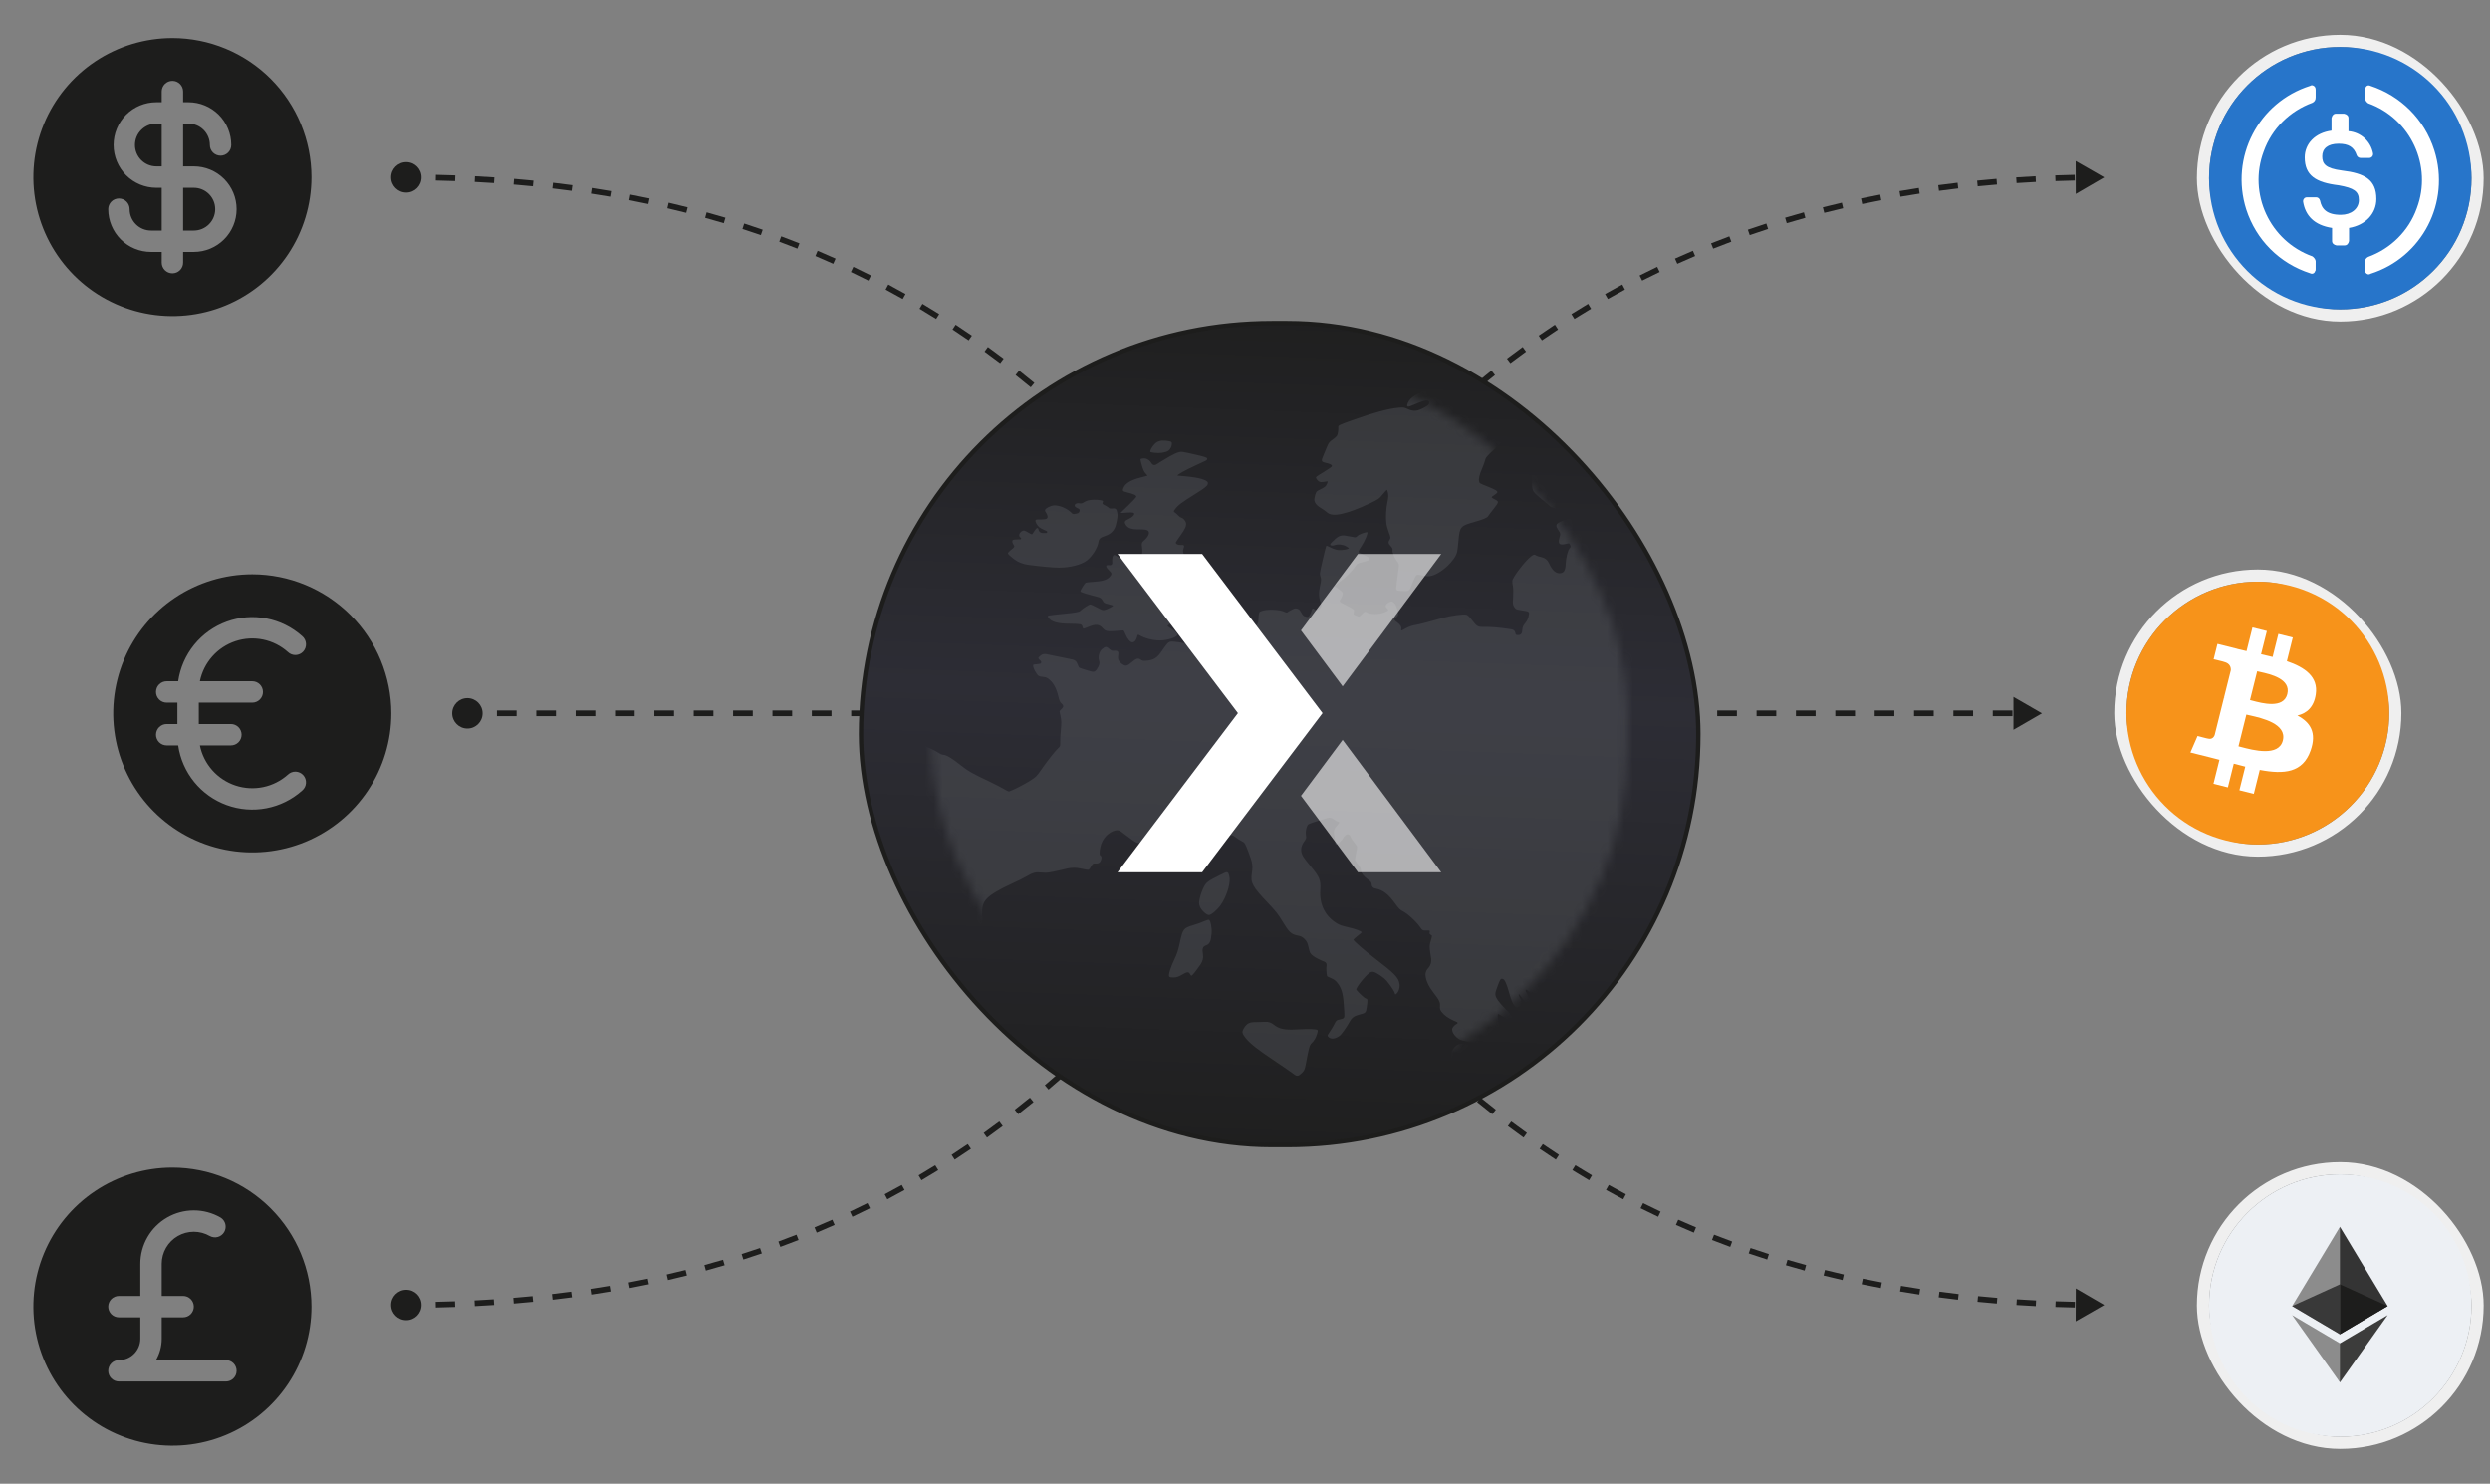 <svg xmlns="http://www.w3.org/2000/svg" width="292" height="174" viewBox="0 0 292 174" fill="none"><rect x="0" y="0" width="292" height="174" fill="#808080" stroke="none"/><path d="M246.764 20.799L243.425 22.742L243.412 18.879L246.764 20.799ZM243.308 20.835L243.315 21.17C242.552 21.186 241.795 21.208 241.044 21.235L241.032 20.901L241.02 20.566C241.775 20.539 242.535 20.517 243.301 20.501L243.308 20.835ZM238.729 21.001L238.746 21.335C237.986 21.374 237.232 21.418 236.483 21.468L236.461 21.135L236.439 20.801C237.191 20.751 237.948 20.706 238.712 20.667L238.729 21.001ZM234.16 21.307L234.187 21.64C233.427 21.703 232.672 21.772 231.923 21.847L231.89 21.514L231.857 21.181C232.609 21.106 233.368 21.037 234.132 20.973L234.16 21.307ZM229.603 21.761L229.642 22.093C228.883 22.182 228.129 22.277 227.382 22.378L227.338 22.046L227.293 21.714C228.044 21.613 228.801 21.518 229.565 21.429L229.603 21.761ZM225.065 22.372L225.116 22.703C224.359 22.819 223.609 22.941 222.865 23.068L222.809 22.739L222.752 22.409C223.5 22.28 224.254 22.158 225.015 22.042L225.065 22.372ZM220.552 23.148L220.615 23.477C219.863 23.62 219.118 23.77 218.379 23.927L218.31 23.599L218.241 23.272C218.984 23.115 219.733 22.964 220.489 22.82L220.552 23.148ZM216.071 24.096L216.146 24.422C215.401 24.595 214.663 24.774 213.932 24.959L213.849 24.635L213.767 24.311C214.503 24.124 215.246 23.944 215.995 23.77L216.071 24.096ZM211.631 25.222L211.72 25.545C210.983 25.748 210.254 25.957 209.531 26.173L209.436 25.852L209.34 25.532C210.067 25.315 210.801 25.104 211.542 24.9L211.631 25.222ZM207.242 26.533L207.344 26.851C206.619 27.085 205.9 27.325 205.188 27.571L205.079 27.255L204.969 26.939C205.686 26.691 206.409 26.45 207.139 26.214L207.242 26.533ZM202.914 28.031L203.03 28.345C202.315 28.61 201.607 28.882 200.906 29.16L200.782 28.849L200.659 28.538C201.365 28.258 202.077 27.985 202.797 27.718L202.914 28.031ZM198.657 29.72L198.788 30.028C198.084 30.326 197.387 30.63 196.698 30.94L196.561 30.635L196.423 30.33C197.118 30.018 197.819 29.712 198.527 29.412L198.657 29.72ZM194.483 31.599L194.627 31.901C193.937 32.231 193.254 32.567 192.577 32.909L192.426 32.611L192.275 32.312C192.956 31.968 193.644 31.629 194.338 31.297L194.483 31.599ZM190.399 33.667L190.557 33.962C189.882 34.323 189.214 34.691 188.553 35.065L188.388 34.773L188.224 34.482C188.889 34.106 189.562 33.736 190.242 33.372L190.399 33.667ZM186.411 35.922L186.582 36.209C185.925 36.6 185.276 36.998 184.633 37.401L184.455 37.118L184.277 36.834C184.924 36.428 185.578 36.028 186.239 35.634L186.411 35.922ZM182.528 38.356L182.712 38.636C182.076 39.055 181.446 39.48 180.823 39.911L180.632 39.636L180.442 39.361C181.07 38.927 181.704 38.499 182.344 38.077L182.528 38.356ZM178.76 40.961L178.956 41.232C178.339 41.679 177.728 42.132 177.123 42.59L176.921 42.323L176.719 42.057C177.328 41.596 177.943 41.14 178.564 40.69L178.76 40.961ZM175.11 43.726L175.317 43.988C174.719 44.462 174.127 44.94 173.541 45.424L173.328 45.166L173.115 44.908C173.705 44.421 174.3 43.94 174.902 43.464L175.11 43.726ZM171.578 46.641L171.796 46.894C171.218 47.392 170.645 47.894 170.078 48.401L169.855 48.152L169.632 47.903C170.202 47.393 170.778 46.887 171.36 46.387L171.578 46.641ZM168.163 49.695L168.391 49.94C167.832 50.459 167.28 50.983 166.732 51.511L166.5 51.27L166.268 51.029C166.818 50.498 167.374 49.972 167.935 49.45L168.163 49.695ZM164.865 52.875L165.102 53.112C164.563 53.651 164.029 54.193 163.5 54.74L163.259 54.508L163.019 54.275C163.55 53.726 164.087 53.18 164.629 52.639L164.865 52.875ZM161.681 56.168L161.925 56.396C161.404 56.953 160.888 57.513 160.377 58.078L160.129 57.853L159.881 57.628C160.395 57.062 160.913 56.498 161.437 55.939L161.681 56.168ZM158.604 59.561L158.855 59.782C158.352 60.354 157.853 60.93 157.358 61.51L157.104 61.292L156.849 61.075C157.346 60.493 157.847 59.915 158.353 59.34L158.604 59.561ZM155.628 63.044L155.885 63.258C155.398 63.844 154.915 64.433 154.435 65.025L154.175 64.814L153.915 64.604C154.396 64.01 154.881 63.419 155.37 62.83L155.628 63.044ZM152.745 66.604L153.007 66.811C152.534 67.41 152.066 68.011 151.6 68.614L151.335 68.409L151.07 68.205C151.537 67.6 152.008 66.997 152.482 66.397L152.745 66.604ZM149.946 70.231L150.213 70.432C149.753 71.041 149.297 71.652 148.844 72.265L148.575 72.066L148.306 71.867C148.76 71.252 149.218 70.64 149.679 70.029L149.946 70.231ZM147.222 73.914L147.493 74.11C147.045 74.728 146.6 75.347 146.157 75.968L145.885 75.774L145.612 75.58C146.056 74.957 146.502 74.337 146.951 73.717L147.222 73.914ZM144.562 77.644L144.836 77.837C144.398 78.461 143.963 79.087 143.529 79.714L143.254 79.524L142.979 79.334C143.413 78.706 143.85 78.078 144.289 77.452L144.562 77.644ZM141.957 81.413L142.234 81.601C142.019 81.916 141.804 82.231 141.591 82.547L141.314 82.359L141.037 82.171C141.251 81.855 141.466 81.54 141.681 81.224L141.957 81.413Z" fill="#1D1D1C"></path><path d="M246.764 153.038L243.425 151.095L243.412 154.958L246.764 153.038ZM243.317 153.002L243.324 152.668C242.564 152.652 241.809 152.63 241.06 152.604L241.048 152.938L241.036 153.272C241.789 153.299 242.547 153.32 243.31 153.336L243.317 153.002ZM238.751 152.839L238.768 152.505C238.01 152.467 237.258 152.423 236.511 152.373L236.489 152.707L236.467 153.041C237.217 153.091 237.973 153.135 238.734 153.173L238.751 152.839ZM234.194 152.538L234.222 152.204C233.463 152.142 232.71 152.074 231.963 152.001L231.93 152.334L231.898 152.666C232.648 152.74 233.405 152.809 234.167 152.871L234.194 152.538ZM229.65 152.09L229.689 151.758C228.931 151.67 228.179 151.577 227.434 151.478L227.39 151.809L227.346 152.141C228.095 152.241 228.85 152.334 229.612 152.422L229.65 152.09ZM225.124 151.488L225.174 151.157C224.419 151.043 223.67 150.923 222.928 150.797L222.872 151.127L222.816 151.457C223.563 151.583 224.315 151.704 225.074 151.819L225.124 151.488ZM220.622 150.724L220.684 150.395C219.933 150.253 219.19 150.105 218.452 149.951L218.384 150.279L218.316 150.606C219.057 150.761 219.805 150.91 220.56 151.052L220.622 150.724ZM216.151 149.79L216.225 149.464C215.482 149.293 214.745 149.117 214.014 148.934L213.933 149.258L213.852 149.583C214.586 149.767 215.328 149.944 216.076 150.116L216.151 149.79ZM211.72 148.68L211.807 148.357C211.072 148.157 210.344 147.95 209.622 147.738L209.528 148.058L209.433 148.379C210.159 148.593 210.892 148.801 211.632 149.003L211.72 148.68ZM207.338 147.388L207.439 147.069C206.715 146.839 205.997 146.602 205.286 146.359L205.177 146.675L205.069 146.992C205.785 147.236 206.507 147.475 207.237 147.707L207.338 147.388ZM203.016 145.91L203.131 145.596C202.417 145.335 201.71 145.067 201.01 144.792L200.888 145.104L200.766 145.415C201.471 145.691 202.183 145.961 202.901 146.224L203.016 145.91ZM198.764 144.244L198.893 143.936C198.19 143.642 197.495 143.342 196.806 143.036L196.67 143.342L196.534 143.647C197.228 143.956 197.928 144.257 198.635 144.553L198.764 144.244ZM194.592 142.39L194.735 142.087C194.046 141.762 193.363 141.43 192.687 141.092L192.537 141.391L192.388 141.69C193.068 142.031 193.755 142.365 194.45 142.692L194.592 142.39ZM190.51 140.348L190.667 140.052C189.992 139.695 189.324 139.332 188.663 138.963L188.5 139.255L188.336 139.547C189.002 139.919 189.674 140.284 190.354 140.644L190.51 140.348ZM186.522 138.121L186.692 137.833C186.035 137.446 185.384 137.053 184.741 136.654L184.564 136.938L184.388 137.223C185.036 137.624 185.691 138.02 186.352 138.409L186.522 138.121ZM182.637 135.714L182.819 135.434C182.182 135.019 181.551 134.598 180.927 134.172L180.739 134.448L180.55 134.724C181.178 135.153 181.813 135.577 182.454 135.994L182.637 135.714ZM178.865 133.137L179.059 132.865C178.441 132.423 177.829 131.975 177.224 131.522L177.023 131.79L176.823 132.057C177.432 132.514 178.048 132.964 178.67 133.409L178.865 133.137ZM175.209 130.401L175.415 130.137C174.815 129.669 174.222 129.195 173.635 128.716L173.424 128.975L173.212 129.234C173.803 129.716 174.4 130.193 175.003 130.664L175.209 130.401ZM171.671 127.514L171.887 127.26C171.307 126.767 170.733 126.269 170.165 125.766L169.944 126.017L169.722 126.267C170.293 126.773 170.871 127.273 171.454 127.769L171.671 127.514ZM168.248 124.487L168.474 124.241C167.915 123.727 167.36 123.208 166.812 122.684L166.581 122.926L166.35 123.168C166.902 123.695 167.459 124.216 168.021 124.734L168.248 124.487ZM164.942 121.335L165.177 121.097C164.636 120.562 164.101 120.024 163.571 119.482L163.332 119.715L163.093 119.949C163.625 120.494 164.163 121.035 164.707 121.572L164.942 121.335ZM161.749 118.068L161.992 117.839C161.469 117.286 160.952 116.73 160.439 116.17L160.192 116.396L159.946 116.622C160.461 117.184 160.981 117.743 161.506 118.298L161.749 118.068ZM158.663 114.701L158.913 114.479C158.408 113.91 157.907 113.338 157.411 112.763L157.157 112.982L156.904 113.201C157.403 113.778 157.905 114.352 158.413 114.923L158.663 114.701ZM155.677 111.243L155.933 111.028C155.444 110.446 154.96 109.86 154.479 109.273L154.22 109.484L153.961 109.696C154.443 110.286 154.93 110.873 155.421 111.458L155.677 111.243ZM152.784 107.707L153.046 107.498C152.572 106.904 152.101 106.307 151.634 105.708L151.37 105.913L151.106 106.119C151.575 106.72 152.047 107.319 152.523 107.915L152.784 107.707ZM149.976 104.104L150.242 103.901C149.781 103.296 149.323 102.689 148.869 102.08L148.601 102.28L148.333 102.48C148.788 103.091 149.248 103.7 149.71 104.307L149.976 104.104ZM147.243 100.444L147.513 100.246C147.063 99.632 146.616 99.016 146.173 98.399L145.901 98.595L145.629 98.79C146.074 99.409 146.522 100.026 146.973 100.641L147.243 100.444ZM144.574 96.735L144.847 96.542C144.407 95.921 143.97 95.299 143.535 94.675L143.261 94.867L142.987 95.058C143.422 95.683 143.86 96.306 144.301 96.928L144.574 96.735ZM141.96 92.989L142.235 92.799C142.019 92.486 141.804 92.173 141.59 91.859L141.314 92.048L141.038 92.237C141.253 92.551 141.468 92.865 141.684 93.178L141.96 92.989Z" fill="#1D1D1C"></path><path d="M45.866 20.799C45.866 21.784 46.665 22.583 47.65 22.583C48.636 22.583 49.434 21.784 49.434 20.799C49.434 19.814 48.636 19.015 47.65 19.015C46.665 19.015 45.866 19.814 45.866 20.799ZM47.65 20.799V21.133C48.038 21.133 48.424 21.135 48.808 21.137L48.811 20.803L48.813 20.468C48.427 20.466 48.039 20.464 47.65 20.464V20.799ZM51.106 20.835L51.099 21.17C51.862 21.186 52.619 21.208 53.37 21.235L53.382 20.901L53.394 20.566C52.639 20.539 51.879 20.517 51.113 20.501L51.106 20.835ZM55.685 21.001L55.668 21.335C56.428 21.374 57.182 21.418 57.931 21.468L57.953 21.135L57.975 20.801C57.224 20.751 56.466 20.706 55.702 20.667L55.685 21.001ZM60.254 21.307L60.227 21.64C60.987 21.703 61.742 21.772 62.491 21.847L62.524 21.514L62.557 21.181C61.805 21.106 61.046 21.037 60.282 20.973L60.254 21.307ZM64.811 21.761L64.772 22.093C65.531 22.182 66.285 22.277 67.032 22.378L67.076 22.046L67.121 21.714C66.37 21.613 65.613 21.518 64.85 21.429L64.811 21.761ZM69.349 22.372L69.298 22.703C70.055 22.819 70.805 22.941 71.549 23.068L71.605 22.739L71.662 22.409C70.914 22.28 70.16 22.158 69.399 22.042L69.349 22.372ZM73.862 23.148L73.799 23.477C74.551 23.62 75.296 23.77 76.035 23.927L76.104 23.599L76.173 23.272C75.43 23.115 74.681 22.964 73.925 22.82L73.862 23.148ZM78.343 24.096L78.268 24.422C79.013 24.595 79.751 24.774 80.483 24.959L80.565 24.635L80.647 24.311C79.911 24.124 79.168 23.944 78.419 23.77L78.343 24.096ZM82.783 25.222L82.695 25.545C83.431 25.748 84.16 25.957 84.883 26.173L84.978 25.852L85.074 25.532C84.347 25.315 83.613 25.104 82.872 24.9L82.783 25.222ZM87.172 26.533L87.07 26.851C87.796 27.085 88.514 27.325 89.226 27.571L89.335 27.255L89.445 26.939C88.728 26.691 88.005 26.45 87.275 26.214L87.172 26.533ZM91.5 28.031L91.384 28.345C92.099 28.61 92.807 28.882 93.508 29.16L93.632 28.849L93.755 28.538C93.049 28.258 92.337 27.985 91.617 27.718L91.5 28.031ZM95.757 29.72L95.626 30.028C96.33 30.326 97.027 30.63 97.716 30.94L97.853 30.635L97.991 30.33C97.296 30.018 96.595 29.712 95.887 29.412L95.757 29.72ZM99.931 31.599L99.787 31.901C100.477 32.231 101.16 32.567 101.837 32.909L101.988 32.611L102.139 32.312C101.458 31.968 100.77 31.629 100.076 31.297L99.931 31.599ZM104.015 33.667L103.857 33.962C104.532 34.323 105.2 34.691 105.861 35.065L106.026 34.773L106.19 34.482C105.525 34.106 104.852 33.736 104.173 33.372L104.015 33.667ZM108.003 35.922L107.832 36.209C108.489 36.6 109.138 36.998 109.781 37.401L109.959 37.118L110.137 36.834C109.49 36.428 108.836 36.028 108.175 35.634L108.003 35.922ZM111.886 38.356L111.702 38.636C112.338 39.055 112.968 39.48 113.592 39.911L113.782 39.636L113.972 39.361C113.345 38.927 112.711 38.499 112.07 38.077L111.886 38.356ZM115.654 40.961L115.458 41.232C116.075 41.679 116.686 42.132 117.291 42.59L117.493 42.323L117.695 42.057C117.086 41.596 116.472 41.14 115.85 40.69L115.654 40.961ZM119.304 43.726L119.097 43.988C119.695 44.462 120.287 44.94 120.873 45.424L121.086 45.166L121.299 44.908C120.709 44.421 120.114 43.94 119.512 43.464L119.304 43.726ZM122.836 46.641L122.618 46.894C123.196 47.392 123.769 47.894 124.336 48.401L124.559 48.152L124.782 47.903C124.212 47.393 123.636 46.887 123.054 46.387L122.836 46.641ZM126.251 49.695L126.024 49.94C126.582 50.459 127.134 50.983 127.682 51.511L127.914 51.27L128.146 51.029C127.596 50.498 127.04 49.972 126.479 49.45L126.251 49.695ZM129.549 52.875L129.313 53.112C129.852 53.651 130.385 54.193 130.914 54.74L131.155 54.508L131.395 54.275C130.864 53.726 130.327 53.18 129.785 52.639L129.549 52.875ZM132.733 56.168L132.489 56.396C133.01 56.953 133.526 57.513 134.037 58.078L134.285 57.853L134.533 57.628C134.019 57.062 133.501 56.498 132.978 55.939L132.733 56.168ZM135.81 59.561L135.559 59.782C136.062 60.354 136.561 60.93 137.056 61.51L137.311 61.292L137.565 61.075C137.068 60.493 136.567 59.915 136.061 59.34L135.81 59.561ZM138.786 63.044L138.529 63.258C139.016 63.844 139.5 64.433 139.979 65.025L140.239 64.814L140.499 64.604C140.018 64.01 139.533 63.419 139.044 62.83L138.786 63.044ZM141.67 66.604L141.407 66.811C141.88 67.41 142.348 68.011 142.814 68.614L143.079 68.409L143.344 68.205C142.877 67.6 142.406 66.997 141.932 66.397L141.67 66.604ZM144.468 70.231L144.201 70.432C144.661 71.041 145.117 71.652 145.57 72.265L145.839 72.066L146.108 71.867C145.654 71.252 145.196 70.64 144.735 70.029L144.468 70.231ZM147.192 73.914L146.921 74.11C147.369 74.728 147.814 75.347 148.257 75.968L148.529 75.774L148.802 75.58C148.358 74.957 147.912 74.337 147.463 73.717L147.192 73.914ZM149.852 77.644L149.578 77.837C150.016 78.461 150.451 79.087 150.885 79.714L151.16 79.524L151.435 79.334C151.001 78.706 150.565 78.078 150.126 77.452L149.852 77.644ZM152.457 81.413L152.181 81.601C152.395 81.916 152.61 82.231 152.824 82.547L153.1 82.359L153.377 82.171C153.163 81.855 152.948 81.54 152.733 81.224L152.457 81.413Z" fill="#1D1D1C"></path><path d="M45.866 153.038C45.866 152.053 46.665 151.254 47.65 151.254C48.636 151.254 49.434 152.053 49.434 153.038C49.434 154.023 48.636 154.822 47.65 154.822C46.665 154.822 45.866 154.023 45.866 153.038ZM47.65 153.038V152.704C48.037 152.704 48.422 152.702 48.805 152.7L48.808 153.034L48.81 153.369C48.425 153.371 48.038 153.373 47.65 153.373V153.038ZM51.097 153.002L51.09 152.668C51.85 152.652 52.605 152.63 53.354 152.604L53.366 152.938L53.378 153.272C52.625 153.299 51.867 153.32 51.104 153.336L51.097 153.002ZM55.663 152.839L55.646 152.505C56.404 152.467 57.157 152.423 57.903 152.373L57.925 152.707L57.947 153.041C57.197 153.091 56.441 153.135 55.68 153.173L55.663 152.839ZM60.22 152.538L60.192 152.204C60.951 152.142 61.704 152.074 62.451 152.001L62.484 152.334L62.516 152.666C61.766 152.74 61.009 152.809 60.247 152.871L60.22 152.538ZM64.764 152.09L64.725 151.758C65.483 151.67 66.235 151.577 66.98 151.478L67.024 151.809L67.068 152.141C66.319 152.241 65.564 152.334 64.802 152.422L64.764 152.09ZM69.29 151.488L69.24 151.157C69.995 151.043 70.744 150.923 71.486 150.797L71.542 151.127L71.598 151.457C70.852 151.583 70.099 151.704 69.34 151.819L69.29 151.488ZM73.792 150.724L73.73 150.395C74.481 150.253 75.225 150.105 75.962 149.951L76.03 150.279L76.099 150.606C75.357 150.761 74.609 150.91 73.855 151.052L73.792 150.724ZM78.263 149.79L78.189 149.464C78.933 149.293 79.669 149.117 80.4 148.934L80.481 149.258L80.562 149.583C79.828 149.767 79.086 149.944 78.338 150.116L78.263 149.79ZM82.695 148.68L82.607 148.357C83.342 148.157 84.07 147.95 84.792 147.738L84.887 148.058L84.981 148.379C84.255 148.593 83.522 148.801 82.782 149.003L82.695 148.68ZM87.076 147.388L86.975 147.069C87.7 146.839 88.417 146.602 89.129 146.359L89.237 146.675L89.345 146.992C88.629 147.236 87.907 147.475 87.177 147.707L87.076 147.388ZM91.398 145.91L91.283 145.596C91.997 145.335 92.704 145.067 93.404 144.792L93.526 145.104L93.648 145.415C92.943 145.691 92.231 145.961 91.513 146.224L91.398 145.91ZM95.65 144.244L95.521 143.936C96.224 143.642 96.919 143.342 97.608 143.036L97.744 143.342L97.88 143.647C97.186 143.956 96.486 144.257 95.779 144.553L95.65 144.244ZM99.822 142.39L99.679 142.087C100.369 141.762 101.051 141.43 101.727 141.092L101.877 141.391L102.026 141.69C101.346 142.031 100.659 142.365 99.964 142.692L99.822 142.39ZM103.904 140.348L103.747 140.052C104.422 139.695 105.09 139.332 105.751 138.963L105.914 139.255L106.078 139.547C105.412 139.919 104.74 140.284 104.06 140.644L103.904 140.348ZM107.892 138.121L107.722 137.833C108.38 137.446 109.03 137.053 109.673 136.654L109.85 136.938L110.026 137.223C109.378 137.624 108.723 138.02 108.062 138.409L107.892 138.121ZM111.777 135.714L111.595 135.434C112.232 135.019 112.863 134.598 113.487 134.172L113.676 134.448L113.864 134.724C113.236 135.153 112.601 135.577 111.96 135.994L111.777 135.714ZM115.55 133.137L115.355 132.865C115.973 132.423 116.585 131.975 117.19 131.522L117.391 131.79L117.591 132.057C116.982 132.514 116.366 132.964 115.744 133.409L115.55 133.137ZM119.205 130.401L118.999 130.137C119.599 129.669 120.192 129.195 120.779 128.716L120.99 128.975L121.202 129.234C120.611 129.716 120.014 130.193 119.412 130.664L119.205 130.401ZM122.743 127.514L122.527 127.26C123.107 126.767 123.681 126.269 124.249 125.766L124.471 126.017L124.692 126.267C124.121 126.773 123.543 127.273 122.96 127.769L122.743 127.514ZM126.166 124.487L125.94 124.241C126.5 123.727 127.054 123.208 127.602 122.684L127.833 122.926L128.064 123.168C127.512 123.695 126.955 124.216 126.393 124.734L126.166 124.487ZM129.472 121.335L129.237 121.097C129.778 120.562 130.313 120.024 130.843 119.482L131.082 119.715L131.321 119.949C130.789 120.494 130.251 121.035 129.708 121.572L129.472 121.335ZM132.665 118.068L132.422 117.839C132.945 117.286 133.462 116.73 133.975 116.17L134.222 116.396L134.468 116.622C133.953 117.184 133.433 117.743 132.909 118.298L132.665 118.068ZM135.751 114.701L135.501 114.479C136.006 113.91 136.507 113.338 137.003 112.763L137.257 112.982L137.51 113.201C137.011 113.778 136.509 114.352 136.001 114.923L135.751 114.701ZM138.737 111.243L138.481 111.028C138.97 110.446 139.455 109.86 139.935 109.273L140.194 109.484L140.453 109.696C139.971 110.286 139.484 110.873 138.993 111.458L138.737 111.243ZM141.63 107.707L141.368 107.498C141.842 106.904 142.313 106.307 142.78 105.708L143.044 105.913L143.308 106.119C142.839 106.72 142.367 107.319 141.891 107.915L141.63 107.707ZM144.438 104.104L144.172 103.901C144.633 103.296 145.091 102.689 145.545 102.08L145.813 102.28L146.082 102.48C145.626 103.091 145.166 103.7 144.704 104.307L144.438 104.104ZM147.171 100.444L146.901 100.246C147.351 99.632 147.798 99.016 148.242 98.399L148.513 98.595L148.785 98.79C148.34 99.409 147.892 100.026 147.441 100.641L147.171 100.444ZM149.84 96.735L149.567 96.542C150.007 95.921 150.444 95.299 150.879 94.675L151.153 94.867L151.427 95.058C150.992 95.683 150.554 96.306 150.113 96.928L149.84 96.735ZM152.455 92.989L152.179 92.799C152.395 92.486 152.61 92.173 152.824 91.859L153.1 92.048L153.376 92.237C153.161 92.551 152.946 92.865 152.73 93.178L152.455 92.989Z" fill="#1D1D1C"></path><path d="M239.46 83.655L236.115 81.724V85.587L239.46 83.655ZM53.029 83.655C53.029 84.641 53.827 85.439 54.812 85.439C55.798 85.439 56.596 84.641 56.596 83.655C56.596 82.67 55.798 81.871 54.812 81.871C53.827 81.871 53.029 82.67 53.029 83.655ZM54.812 83.655V83.99H55.967V83.655V83.321H54.812V83.655ZM58.275 83.655V83.99H60.583V83.655V83.321H58.275V83.655ZM62.891 83.655V83.99H65.199V83.655V83.321H62.891V83.655ZM67.507 83.655V83.99H69.815V83.655V83.321H67.507V83.655ZM72.123 83.655V83.99H74.431V83.655V83.321H72.123V83.655ZM76.739 83.655V83.99H79.047V83.655V83.321H76.739V83.655ZM81.356 83.655V83.99H83.664V83.655V83.321H81.356V83.655ZM85.972 83.655V83.99H88.28V83.655V83.321H85.972V83.655ZM90.588 83.655V83.99H92.896V83.655V83.321H90.588V83.655ZM95.204 83.655V83.99H97.512V83.655V83.321H95.204V83.655ZM99.82 83.655V83.99H102.129V83.655V83.321H99.82V83.655ZM104.437 83.655V83.99H106.745V83.655V83.321H104.437V83.655ZM109.053 83.655V83.99H111.361V83.655V83.321H109.053V83.655ZM113.669 83.655V83.99H115.977V83.655V83.321H113.669V83.655ZM118.285 83.655V83.99H120.593V83.655V83.321H118.285V83.655ZM122.901 83.655V83.99H125.21V83.655V83.321H122.901V83.655ZM127.518 83.655V83.99H129.826V83.655V83.321H127.518V83.655ZM132.134 83.655V83.99H134.442V83.655V83.321H132.134V83.655ZM136.75 83.655V83.99H139.058V83.655V83.321H136.75V83.655ZM141.366 83.655V83.99H143.674V83.655V83.321H141.366V83.655ZM145.982 83.655V83.99H148.29V83.655V83.321H145.982V83.655ZM150.599 83.655V83.99H152.907V83.655V83.321H150.599V83.655ZM155.215 83.655V83.99H157.523V83.655V83.321H155.215V83.655ZM159.831 83.655V83.99H162.139V83.655V83.321H159.831V83.655ZM164.447 83.655V83.99H166.755V83.655V83.321H164.447V83.655ZM169.063 83.655V83.99H171.371V83.655V83.321H169.063V83.655ZM173.68 83.655V83.99H175.988V83.655V83.321H173.68V83.655ZM178.296 83.655V83.99H180.604V83.655V83.321H178.296V83.655ZM182.912 83.655V83.99H185.22V83.655V83.321H182.912V83.655ZM187.528 83.655V83.99H189.836V83.655V83.321H187.528V83.655ZM192.144 83.655V83.99H194.452V83.655V83.321H192.144V83.655ZM196.761 83.655V83.99H199.069V83.655V83.321H196.761V83.655ZM201.377 83.655V83.99H203.685V83.655V83.321H201.377V83.655ZM205.993 83.655V83.99H208.301V83.655V83.321H205.993V83.655ZM210.609 83.655V83.99H212.917V83.655V83.321H210.609V83.655ZM215.225 83.655V83.99H217.534V83.655V83.321H215.225V83.655ZM219.842 83.655V83.99H222.15V83.655V83.321H219.842V83.655ZM224.458 83.655V83.99H226.766V83.655V83.321H224.458V83.655ZM229.074 83.655V83.99H231.382V83.655V83.321H229.074V83.655ZM233.69 83.655V83.99H235.998V83.655V83.321H233.69V83.655Z" fill="#1D1D1C"></path><rect x="100.971" y="37.894" width="98.193" height="96.39" rx="48.195" fill="url(#paint0_linear_577_8971)" stroke="#1D1D1C" stroke-width="0.515"></rect><mask id="mask0_577_8971" style="mask-type:alpha" maskUnits="userSpaceOnUse" x="109" y="42" width="82" height="87"><rect x="109.268" y="42.806" width="81.599" height="85.277" rx="40.799" fill="#D9D9D9"></rect></mask><g mask="url(#mask0_577_8971)"><path d="M190.886 32.661C190.688 32.71 190.364 32.866 190.161 33.015C189.968 33.158 189.78 33.277 189.756 33.271C189.731 33.266 189.712 33.126 189.715 32.965C189.731 32.629 189.661 32.529 189.338 32.379C188.986 32.215 188.8 32.359 188.676 32.908C188.588 33.295 188.561 33.34 188.408 33.306C188.311 33.284 188.091 33.319 187.918 33.373C187.912 33.375 187.906 33.377 187.9 33.379C187.693 33.45 187.591 33.33 187.692 33.135C187.891 32.781 187.916 32.634 187.795 32.454C187.629 32.179 187.298 32.18 186.668 32.453C186.199 32.653 185.967 32.702 185.593 32.669C185.336 32.644 184.957 32.669 184.758 32.725C184.273 32.845 183.522 33.388 183.247 33.817C182.845 34.431 182.517 34.569 182.048 34.318C181.799 34.185 181.739 34.189 181.106 34.436C180.213 34.785 179.924 34.974 179.708 35.367C179.571 35.599 179.38 35.767 178.986 35.975C178.464 36.256 177.86 36.679 176.658 37.603C176.351 37.839 175.83 38.154 175.498 38.308C175.095 38.48 174.812 38.679 174.68 38.853C174.569 39.006 173.973 39.465 173.364 39.87C172.747 40.273 172.15 40.74 172.019 40.906C171.774 41.241 171.656 41.613 171.733 41.834C171.769 41.935 171.67 41.998 171.263 42.109C170.549 42.304 170.255 42.594 170.185 43.163C170.155 43.411 170.173 43.704 170.214 43.823C170.304 44.064 170.251 44.111 169.645 44.314C169.115 44.482 168.853 44.703 168.833 44.979C168.815 45.212 168.765 45.243 167.906 45.515C166.305 46.035 165.361 46.611 165.111 47.224C164.893 47.778 165.012 47.813 165.841 47.449C167.152 46.863 167.654 46.816 167.602 47.271C167.58 47.444 167.472 47.547 167.074 47.77C166.22 48.247 165.777 48.291 165.056 47.959C164.671 47.786 164.556 47.769 164.037 47.813C162.808 47.925 161.182 48.363 158.527 49.306C157.125 49.803 156.925 49.902 156.941 50.059C156.961 50.419 156.904 50.856 156.808 51.055C156.749 51.169 156.511 51.395 156.272 51.553C155.908 51.81 155.805 51.931 155.631 52.359C155.517 52.638 155.321 53.094 155.207 53.374C154.905 54.069 154.929 54.151 155.453 54.27C156.01 54.396 156.227 54.521 156.193 54.675C156.176 54.747 155.734 55.054 155.213 55.369C154.362 55.872 154.269 55.944 154.346 56.089C154.384 56.183 154.506 56.321 154.604 56.411C154.79 56.563 154.925 56.568 155.568 56.459C155.72 56.426 155.731 56.453 155.617 56.733C155.497 57.037 155.343 57.155 154.65 57.481C154.346 57.625 154.273 57.761 154.144 58.444C154.069 58.852 154.322 59.231 154.897 59.574C155.174 59.738 155.51 59.975 155.635 60.097C156.26 60.671 157.891 60.319 160.671 59.014C161.63 58.561 161.731 58.49 162.155 57.967C162.409 57.668 162.626 57.42 162.65 57.425C162.666 57.429 162.727 57.612 162.772 57.826C162.826 58.11 162.812 58.395 162.715 58.823C162.549 59.558 162.486 60.697 162.575 61.354C162.607 61.624 162.749 62.123 162.87 62.447C163.068 62.959 163.091 63.083 162.988 63.237C162.769 63.569 162.785 63.726 163.066 64.019C163.237 64.201 163.327 64.366 163.303 64.471C163.244 64.729 163.477 65.35 163.797 65.771C164.093 66.151 164.091 66.159 163.999 66.792C163.864 67.747 163.761 68.585 163.734 68.983C163.723 69.146 163.812 69.258 163.974 69.276C164.112 69.291 164.298 69.303 164.498 69.306C165.315 69.33 165.244 69.381 165.652 68.328C165.789 67.986 165.963 67.627 166.045 67.526C166.184 67.363 166.236 67.358 166.833 67.493C167.351 67.601 167.544 67.611 167.915 67.508C169.06 67.208 170.644 65.716 170.875 64.734C170.911 64.572 170.99 63.962 171.037 63.379C171.183 61.758 171.264 61.666 172.956 61.192C173.979 60.906 174.421 60.717 174.526 60.512C174.571 60.429 174.838 60.073 175.121 59.722C175.773 58.902 175.791 58.821 175.381 58.61C174.811 58.319 174.817 58.329 175.204 58.078C175.404 57.945 175.581 57.798 175.594 57.742C175.629 57.588 175.377 57.429 174.577 57.104C173.48 56.669 173.502 56.683 173.448 56.433C173.383 56.121 173.499 55.647 173.816 54.921C173.959 54.589 174.118 54.15 174.162 53.956C174.236 53.625 174.352 53.49 175.443 52.49C177.85 50.285 179.675 48.739 180.614 48.111C180.923 47.91 181.06 47.864 181.188 47.936C181.401 48.043 181.401 48.043 181.319 47.058C181.285 46.609 181.265 46.172 181.282 46.099C181.322 45.921 181.475 45.88 182.315 45.841C183.267 45.793 183.247 45.806 183.092 45.406C182.883 44.866 182.947 44.771 183.719 44.47C184.147 44.303 184.631 44.37 184.998 44.646L185.052 44.687C185.397 44.96 185.824 45.286 185.997 45.419C186.3 45.657 186.691 46.178 186.659 46.315C186.65 46.355 186.526 46.378 186.382 46.379C186.027 46.375 185.439 46.726 185.033 47.169C184.673 47.562 184.078 48.505 183.884 48.987C183.783 49.244 183.722 49.29 183.547 49.276C183.242 49.24 183.078 49.441 183.217 49.685C183.32 49.869 183.318 49.877 183.057 49.945C182.903 49.987 182.473 50.237 182.09 50.507C181.715 50.779 181.229 51.05 181.018 51.121C180.69 51.225 180.617 51.285 180.571 51.487C180.54 51.624 180.387 51.886 180.223 52.087C179.932 52.437 179.93 52.445 179.886 53.164C179.863 53.566 179.807 54.224 179.773 54.64C179.686 55.512 179.64 56.536 179.665 56.915C179.714 57.597 179.797 57.717 180.77 58.514C181.295 58.93 181.755 59.331 181.801 59.392C181.86 59.465 182.105 59.546 182.441 59.597C183.234 59.725 183.873 59.564 185.821 58.75C187.658 57.977 188.427 57.761 189.101 57.821C189.641 57.867 190.027 57.699 191.467 56.769C192.537 56.087 193.192 55.514 193.951 54.6C194.56 53.855 194.757 53.323 194.612 52.764C194.418 52.008 193.944 51.408 193.247 51.038L193.215 51.022C193.064 50.943 193.017 50.749 193.115 50.61C193.24 50.434 193.311 50.23 193.323 50.029C193.343 49.753 193.389 49.662 193.674 49.413C193.821 49.287 193.772 49.049 193.588 48.992L193.322 48.909C193.124 48.851 192.937 48.788 192.793 48.737C192.62 48.675 192.479 48.558 192.469 48.374C192.465 48.313 192.465 48.247 192.469 48.181C192.499 47.823 192.478 47.767 192.236 47.602C192.089 47.501 191.908 47.291 191.842 47.131C191.77 46.955 191.787 46.755 191.888 46.594L192.326 45.892C192.698 45.304 192.711 44.558 192.358 43.958L192.259 43.79C191.894 43.156 191.551 42.535 191.504 42.406C191.391 42.117 191.451 41.851 191.782 41.179C191.947 40.843 191.922 40.445 191.715 40.133L191.606 39.968C191.282 39.488 191.073 39.254 190.815 39.119C190.6 39.002 190.465 38.779 190.461 38.535L190.449 37.814C190.445 37.194 190.441 36.65 190.442 36.608C190.445 36.558 190.631 36.523 190.861 36.516C191.202 36.509 191.415 36.429 191.959 36.086L192.44 35.787C192.547 35.721 192.572 35.577 192.495 35.478C192.402 35.363 192.212 35.269 191.937 35.207C191.704 35.154 191.456 35.047 191.382 34.963C191.263 34.817 191.264 34.809 191.475 34.78C191.79 34.733 191.96 34.584 191.986 34.319C192.007 34.112 192.045 34.095 192.44 34.074C193.151 34.04 193.124 34.05 192.977 33.797C192.765 33.426 192.038 32.854 191.629 32.711C191.352 32.623 191.151 32.611 190.886 32.661Z" fill="url(#paint1_linear_577_8971)" fill-opacity="0.5"></path><path d="M132.776 26.111C132.736 26.178 132.684 26.294 132.664 26.383C132.62 26.576 132.556 26.562 132.377 26.301C132.288 26.173 132.131 26.111 131.978 26.143L131.633 26.217C130.82 26.398 129.994 26.678 129.905 26.81C129.711 27.106 129.976 27.471 130.673 27.875C131.108 28.126 131.119 28.188 130.742 28.357C130.458 28.488 130.364 28.492 130.092 28.38C129.604 28.176 128.857 28.032 128.639 28.094C128.396 28.157 128.223 28.398 128.213 28.701C128.206 28.92 128.229 28.934 128.664 29.032C129.301 29.177 129.591 29.471 129.501 29.867C129.45 30.093 129.356 30.207 129.089 30.376C128.753 30.588 128.719 30.589 128.318 30.448C127.823 30.276 127.746 30.318 127.571 30.83C127.501 31.034 127.61 31.257 127.814 31.327L127.877 31.349C128.528 31.581 128.949 32.007 129.458 32.945C129.962 33.865 130.394 34.353 130.865 34.519C131.055 34.579 131.553 34.624 132.117 34.608C133.256 34.594 134.065 34.692 134.384 34.892C134.584 35.022 134.676 35.026 134.991 34.944C135.197 34.897 135.96 34.824 136.699 34.779C138.218 34.699 138.784 34.598 139.277 34.328C139.981 33.952 140.287 33.199 140.083 32.38C139.95 31.841 139.991 31.587 140.24 31.5C140.478 31.418 140.557 31.071 140.408 30.757C140.298 30.529 140.292 30.519 140.029 30.595C139.901 30.635 139.773 30.535 139.781 30.402L139.783 30.37C139.811 30.02 139.635 29.674 139.369 29.538C139.073 29.386 138.93 29.455 138.744 29.829C138.548 30.209 138.482 30.236 138.427 29.953C138.352 29.613 138.185 29.524 137.808 29.617C137.619 29.668 137.439 29.712 137.403 29.721C137.359 29.728 137.346 29.674 137.36 29.609C137.421 29.343 136.987 29.049 136.332 28.91C135.572 28.746 135.331 28.76 135.175 28.962C135.006 29.187 134.906 29.139 135.061 28.902C135.227 28.66 135.296 28.353 135.206 28.265C135.165 28.221 134.937 28.178 134.698 28.15C134.265 28.111 134.256 28.117 133.921 28.508C133.598 28.885 133.551 28.908 133.263 28.869C133.127 28.849 133.065 28.687 133.154 28.582L133.311 28.396C133.852 27.729 133.941 26.96 133.533 26.401C133.295 26.067 132.904 25.92 132.776 26.111Z" fill="url(#paint2_linear_577_8971)" fill-opacity="0.5"></path><path d="M187.302 60.637C186.573 60.557 185.312 60.586 184.56 60.687C184.28 60.726 183.726 60.889 183.336 61.038C182.433 61.394 182.344 61.56 182.749 62.169C183.015 62.569 183.019 62.587 182.881 63.048C182.665 63.813 182.872 63.987 183.728 63.765C184.025 63.688 184.033 63.69 184.128 63.907C184.219 64.105 184.21 64.146 184.049 64.33C183.838 64.588 183.649 65.385 183.605 66.181C183.578 66.862 183.412 67.147 183.032 67.214C182.494 67.304 182.045 66.931 181.644 66.043L181.623 65.999C181.47 65.673 181.175 65.436 180.824 65.356C180.517 65.287 180.186 65.178 180.084 65.104C179.921 64.999 179.859 65.011 179.542 65.253C178.869 65.754 177.389 67.684 177.352 68.109C177.339 68.241 177.367 68.528 177.418 68.751C177.462 68.973 177.474 69.553 177.443 70.03C177.386 70.806 177.401 70.928 177.571 71.187C177.77 71.47 177.778 71.471 178.523 71.589C179.385 71.716 179.385 71.716 179.242 72.346C179.191 72.572 179.054 72.838 178.867 73.067C178.611 73.374 178.561 73.481 178.507 73.944L178.484 74.125C178.459 74.32 178.296 74.467 178.1 74.471C177.767 74.481 177.759 74.479 177.692 74.175C177.648 73.986 177.493 73.842 177.3 73.812L176.906 73.751C175.799 73.586 174.85 73.507 174.084 73.52C173.267 73.53 173.216 73.493 172.568 72.651C172.312 72.321 172.094 72.12 171.957 72.088C171.594 72.006 170.196 72.19 169.257 72.445C168.758 72.586 167.883 72.821 167.312 72.98C166.742 73.14 166.081 73.287 165.853 73.32C165.609 73.35 165.185 73.5 164.854 73.688C164.329 73.985 164.283 74 164.324 73.823C164.391 73.524 164.237 73.268 163.823 72.963C163.763 72.921 163.707 72.879 163.655 72.841C163.495 72.723 163.478 72.579 163.646 72.473C163.786 72.377 163.921 72.23 163.945 72.125C164.012 71.826 163.763 70.981 163.533 70.759C163.262 70.494 163.188 70.486 162.841 70.67C162.476 70.859 162.398 71.13 162.639 71.337C162.874 71.535 162.853 71.589 162.476 71.758C161.757 72.088 160.72 72.099 160.231 71.785C160.083 71.692 160.017 71.719 159.721 72.017C159.39 72.358 159.381 72.356 159.106 72.226C158.954 72.149 158.799 72.08 158.767 72.073C158.727 72.064 158.732 71.929 158.767 71.776C158.829 71.501 158.821 71.5 158.325 71.218C158.038 71.059 157.628 70.848 157.414 70.748C157.359 70.721 157.307 70.694 157.259 70.668C157.088 70.576 157.067 70.419 157.198 70.275C157.288 70.177 157.388 69.962 157.434 69.794C157.502 69.496 157.49 69.476 157.057 69.141C156.805 68.939 156.555 68.772 156.498 68.76C156.434 68.745 156.676 68.537 157.028 68.294C157.692 67.833 158.575 66.964 158.94 66.402C159.136 66.099 159.211 66.065 159.894 65.897C160.881 65.654 160.855 65.47 159.79 65.008C159.559 64.905 159.347 64.789 159.316 64.74C159.285 64.69 159.429 64.392 159.671 64.031C160.052 63.472 160.471 62.447 160.342 62.418C160.148 62.374 159.352 62.669 159.194 62.845C159.025 63.028 158.963 63.039 158.6 62.957C158.382 62.908 157.958 62.837 157.662 62.795C157.32 62.756 156.977 62.863 156.719 63.09L156.595 63.199C156.31 63.448 156.047 63.711 156.016 63.772C155.922 63.963 156.175 64.046 156.497 63.932C156.919 63.79 157.434 63.838 157.842 64.058C158.031 64.16 158.176 64.269 158.169 64.302C158.143 64.415 157.342 64.547 156.943 64.508C156.712 64.481 156.365 64.368 156.076 64.218C155.81 64.082 155.57 63.985 155.54 64.004C155.51 64.022 155.314 64.775 155.112 65.671C154.751 67.227 154.739 67.318 154.854 67.632C154.951 67.917 154.94 68.076 154.8 68.698C154.621 69.489 154.644 70.096 154.887 70.711C154.999 71 154.997 71.05 154.847 71.262C154.648 71.54 154.286 71.644 154.141 71.459C153.996 71.273 153.86 71.353 153.79 71.659C153.757 71.805 153.664 72.029 153.583 72.164C153.453 72.363 153.405 72.386 153.131 72.325C152.857 72.262 152.787 72.196 152.517 71.702L152.505 71.68C152.342 71.386 151.98 71.268 151.676 71.41C151.382 71.547 151.091 71.71 151.026 71.772C150.938 71.862 150.863 71.854 150.64 71.752C150.054 71.458 148.52 71.417 147.912 71.669C147.622 71.79 147.629 71.758 147.562 72.803C147.536 73.069 147.486 73.177 147.309 73.323C147.102 73.488 147.032 73.498 146.666 73.39C146.432 73.322 146.28 73.095 146.307 72.853L146.342 72.536L146.366 72.321C146.384 72.151 146.179 72.054 146.059 72.175C145.859 72.384 145.448 72.817 145.136 73.145C144.434 73.886 144.124 74.096 143.197 74.446C142.401 74.741 141.929 74.99 141.898 75.127C141.889 75.168 141.823 75.195 141.758 75.181C141.613 75.148 139.542 75.494 139.37 75.582C139.284 75.622 139.204 75.604 139.118 75.533C138.962 75.396 137.634 75.197 137.274 75.252C137.01 75.294 136.841 75.476 136.294 76.285C135.692 77.184 135.298 77.426 134.35 77.492C134.058 77.51 133.945 77.485 133.762 77.358C133.454 77.144 133.262 77.203 132.666 77.704C132.138 78.162 131.942 78.168 131.478 77.783C131.136 77.494 131.052 77.229 131.149 76.725C131.19 76.451 131.053 76.294 130.777 76.31C130.372 76.337 130.332 76.328 130.08 76.093C129.764 75.8 129.628 75.804 129.253 76.109C128.905 76.412 128.736 77.01 128.885 77.476C128.969 77.742 128.957 77.832 128.812 78.173C128.712 78.388 128.549 78.622 128.438 78.699C128.249 78.826 128.182 78.819 127.467 78.606C127.047 78.477 126.651 78.354 126.592 78.315C126.531 78.284 126.418 78.072 126.343 77.843C126.259 77.588 126.045 77.397 125.782 77.344L122.694 76.713C122.475 76.668 122.246 76.717 122.065 76.849C121.911 76.967 121.778 77.107 121.765 77.163C121.752 77.22 121.878 77.376 122.042 77.514C122.163 77.616 122.114 77.814 121.959 77.844C121.747 77.88 121.485 77.914 121.375 77.915C121.264 77.915 121.163 77.952 121.152 78C121.114 78.17 121.28 78.597 121.524 78.941C121.781 79.305 121.795 79.317 122.274 79.374C122.704 79.421 122.796 79.467 123.129 79.754C123.581 80.153 123.911 80.796 124.111 81.673C124.224 82.183 124.313 82.355 124.519 82.529C124.708 82.697 124.75 82.887 124.567 83.06C124.56 83.066 124.554 83.073 124.547 83.079C124.394 83.231 124.261 83.37 124.254 83.402C124.246 83.435 124.304 83.702 124.371 84.006C124.471 84.427 124.483 84.786 124.412 85.551C124.356 86.098 124.323 86.769 124.331 87.034C124.341 87.512 124.339 87.52 124.06 87.779C123.705 88.114 122.799 89.267 122.094 90.286C121.575 91.043 121.488 91.125 120.746 91.594C120.094 92.006 118.79 92.669 118.342 92.814C118.286 92.835 118.002 92.703 117.72 92.529C117.429 92.353 116.7 91.976 116.096 91.686C113.951 90.675 113.56 90.451 112.568 89.666C111.583 88.883 110.961 88.522 110.574 88.511C110.455 88.509 110.224 88.406 110.057 88.284C109.898 88.163 109.458 87.936 109.087 87.775C108.366 87.477 108.14 87.315 107.639 86.752C107.415 86.506 107.234 86.372 107.032 86.326C106.621 86.233 106.503 86.266 106.149 86.593C105.953 86.774 105.685 86.855 105.421 86.814L105.102 86.763C104.006 86.583 103.582 86.733 103.17 87.429C103.011 87.682 103.015 87.742 103.124 88.123C103.189 88.358 103.237 88.598 103.22 88.671C103.205 88.735 102.968 88.961 102.695 89.154C102.429 89.357 102.165 89.586 102.111 89.675C102.028 89.818 101.665 89.998 100.077 90.683C99.701 90.844 99.384 91.009 99.377 91.042C99.368 91.082 99.403 91.26 99.464 91.443C99.608 91.892 99.478 92.091 98.835 92.387C97.971 92.794 97.733 92.986 97.599 93.388C97.478 93.734 97.388 93.799 94.858 95.424C93.419 96.345 92.233 97.129 92.224 97.169C92.215 97.21 92.215 97.472 92.225 97.763C92.241 98.369 92.349 98.826 92.567 99.249C92.719 99.555 92.725 99.565 92.535 99.802C92.428 99.939 92.11 100.147 91.818 100.276C91.261 100.523 91.147 100.692 91.306 101.076C91.468 101.486 91.239 101.782 90.302 102.402C89.784 102.743 89.463 103.001 89.5 103.06C89.533 103.101 90.411 103.495 91.458 103.927L92.815 104.484C93.164 104.627 93.464 104.871 93.675 105.184C93.845 105.443 94.249 105.942 94.57 106.286C95.58 107.405 95.969 108.198 95.929 109.122C95.899 109.819 96.471 110.025 98.666 110.106C100.661 110.167 101.805 110.358 103.072 110.832C103.784 111.095 104.035 111.22 104.143 111.38C104.322 111.641 104.477 111.667 104.812 111.497C105.013 111.398 105.219 111.386 105.664 111.444C106.115 111.512 106.579 111.481 107.633 111.321C108.397 111.205 109.352 111.108 109.751 111.105C110.15 111.102 110.615 111.071 110.777 111.031C111.054 110.967 111.066 110.953 111.09 110.619C111.108 110.406 111.249 110.224 111.45 110.153L111.754 110.048C112.096 109.922 112.887 109.685 113.5 109.527C114.457 109.268 114.636 109.19 114.794 108.979C115.12 108.51 115.234 108.044 115.189 107.347C115.123 106.399 115.27 105.863 115.727 105.381C116.203 104.887 117.193 104.296 118.639 103.639C119.271 103.358 120.065 102.961 120.397 102.765C121.178 102.313 121.429 102.251 122.218 102.328C122.773 102.386 123.071 102.343 124.396 102.032L125.154 101.855C125.662 101.736 126.191 101.734 126.701 101.849L126.733 101.857C127.177 101.957 127.596 102.018 127.651 101.997C127.715 101.977 127.858 101.797 127.962 101.6C128.145 101.277 128.184 101.252 128.478 101.267C128.863 101.287 129.059 101.136 129.148 100.74C129.197 100.523 129.177 100.425 129.08 100.369C128.911 100.288 128.904 99.947 129.055 99.277C129.262 98.365 129.949 97.613 130.771 97.392C131.016 97.324 131.279 97.374 131.482 97.528L131.992 97.914C133.296 98.896 133.282 98.885 133.86 98.88C134.131 98.882 134.41 98.885 134.458 98.896C134.514 98.909 134.723 99.151 134.921 99.434C135.12 99.716 135.398 100.025 135.529 100.123C135.857 100.358 137.156 100.652 137.481 100.564C137.616 100.527 138.374 100.063 139.163 99.537C140.442 98.681 140.625 98.587 140.811 98.663C141.072 98.781 141.742 98.67 142.84 98.316C143.314 98.168 143.878 97.999 144.084 97.953C144.317 97.888 144.568 97.936 144.761 98.082L144.852 98.152C145.069 98.32 145.417 98.543 145.616 98.639C145.981 98.823 146 98.853 146.404 99.912C146.892 101.167 146.943 101.501 146.8 102.436C146.634 103.544 146.866 103.978 148.744 105.947C149.586 106.834 149.923 107.258 150.383 108.032C151.14 109.298 151.412 109.555 152.134 109.701C152.612 109.801 152.725 109.86 152.994 110.133C153.251 110.386 153.337 110.567 153.464 111.13C153.608 111.765 153.644 111.833 153.991 112.098C154.199 112.264 154.646 112.501 154.986 112.646L155.338 112.788C155.497 112.852 155.591 113.015 155.568 113.185C155.503 113.586 155.567 114.465 155.658 114.511C155.703 114.539 155.942 114.644 156.181 114.749C156.503 114.898 156.689 115.05 156.907 115.363C157.387 116.014 157.54 116.685 157.636 118.548C157.686 119.45 157.698 119.436 157.021 119.58C156.737 119.634 156.68 119.698 156.492 120.079C156.379 120.317 156.135 120.72 155.958 120.977C155.652 121.433 155.64 121.447 155.761 121.585C156.037 121.902 156.554 121.866 157.071 121.491C157.312 121.325 157.884 120.522 158.286 119.798C158.544 119.33 158.827 119.131 159.483 118.966C160.147 118.802 160.191 118.761 160.278 118.111C160.401 117.231 160.394 117.153 160.176 117.103C160.031 117.071 159.461 116.552 159.059 116.079C158.932 115.931 160.012 114.53 160.616 114.072C160.796 113.941 161.035 113.923 161.234 114.024L161.389 114.103C161.655 114.24 162.066 114.519 162.308 114.727C162.721 115.075 163.45 116.088 163.566 116.471C163.619 116.652 163.619 116.652 163.774 116.526C164.025 116.32 164.185 115.797 164.118 115.383C163.993 114.625 163.58 114.2 161.196 112.371C159.981 111.443 158.694 110.312 158.718 110.207C158.729 110.158 158.945 109.953 159.201 109.756C159.458 109.56 159.67 109.37 159.676 109.346C159.705 109.217 159.011 108.95 158.14 108.752C157.382 108.581 157.082 108.479 156.741 108.266C155.388 107.425 154.719 106.069 154.83 104.381C154.902 103.201 154.762 102.847 153.678 101.566C153.311 101.127 152.931 100.634 152.833 100.467C152.472 99.851 152.504 99.298 152.94 98.684C153.191 98.325 153.206 98.295 153.148 97.951C153.071 97.467 153.238 96.766 153.46 96.647C153.549 96.591 154.165 96.382 154.83 96.176L155.645 95.929C155.889 95.855 156.153 95.899 156.36 96.047C156.534 96.18 156.773 96.319 156.884 96.353C156.996 96.386 157.085 96.441 157.08 96.465C157.074 96.489 156.9 96.696 156.695 96.929L156.661 96.969C156.452 97.211 156.374 97.54 156.452 97.85C156.519 98.12 156.575 98.506 156.574 98.701C156.583 98.957 156.62 99.059 156.708 99.045C156.884 99.017 157.483 98.431 157.525 98.246C157.545 98.157 157.7 97.997 157.868 97.89L157.88 97.883C158.041 97.785 158.252 97.849 158.33 98.02C158.476 98.35 158.627 98.58 158.995 99.053C159.185 99.3 159.188 99.326 159.031 100.02C158.943 100.408 158.896 100.804 158.92 100.886C158.952 100.969 159.111 101.201 159.284 101.41C159.484 101.65 159.596 101.87 159.591 102.039C159.588 102.352 159.882 102.741 160.418 103.142C160.791 103.405 160.841 103.484 160.86 103.777C160.876 103.973 161.017 104.135 161.209 104.178L161.347 104.21C162.228 104.4 162.839 104.887 163.651 106.02C163.998 106.506 164.191 106.703 164.465 106.841C165.055 107.119 166.121 108.107 166.577 108.787C166.806 109.127 166.838 109.134 167.478 109.118C167.672 109.12 167.693 109.141 167.651 109.327C167.616 109.48 167.65 109.556 167.786 109.629C167.962 109.711 167.965 109.737 167.789 110.325C167.616 110.905 167.614 110.99 167.762 111.982L167.828 112.402C167.89 112.795 167.778 113.194 167.521 113.497L167.403 113.639C167.225 113.854 167.141 114.132 167.17 114.41C167.23 115.009 167.542 115.691 168.074 116.371C168.771 117.267 168.903 117.543 168.863 117.983C168.837 118.283 168.887 118.439 169.036 118.642C169.363 119.072 169.778 119.37 170.462 119.686L170.864 119.861C170.954 119.9 170.951 120.029 170.859 120.064C170.72 120.118 170.533 120.27 170.434 120.409C170.274 120.628 170.259 120.692 170.325 120.928C170.406 121.243 170.732 121.639 171.082 121.854C171.433 122.061 172.613 122.319 173.799 122.435C175.118 122.564 175.651 122.684 175.614 122.846C175.556 123.104 175.239 123.38 174.969 123.412C174.576 123.459 174.266 123.372 173.364 122.973C172.339 122.52 171.54 122.339 171.123 122.457C170.716 122.569 170.315 123.029 170.202 123.53C170.073 124.103 170.224 124.332 170.99 124.769C171.403 125.006 171.64 125.196 171.664 125.312C171.695 125.403 171.634 125.933 171.528 126.477C171.375 127.342 171.364 127.5 171.475 127.687C171.639 127.97 171.955 128.186 172.245 128.217C172.526 128.247 172.946 127.892 173.022 127.553C173.052 127.424 173.1 127.325 173.14 127.334C173.172 127.341 173.368 127.75 173.579 128.239C173.791 128.728 173.987 129.138 174.027 129.147C174.156 129.176 174.408 128.851 174.546 128.466C174.559 128.429 174.572 128.392 174.585 128.357C174.666 128.144 174.822 128.12 174.957 128.303C175.034 128.407 175.124 128.537 175.218 128.678C175.489 129.096 175.717 129.359 175.83 129.385C176.007 129.425 176.013 129.401 176.12 128.78C176.251 128.012 176.142 127.632 175.646 127.053C175.022 126.326 175.053 126.409 175.212 125.97C175.287 125.77 175.536 125.701 175.703 125.834L176.032 126.096C176.988 126.856 177.564 126.969 177.692 126.404C177.756 126.122 177.552 125.897 176.837 125.422L176.598 125.262C176.418 125.142 176.331 124.923 176.379 124.712L176.514 124.116C176.54 124 176.68 123.954 176.77 124.032C176.885 124.126 177.137 124.285 177.342 124.391C177.571 124.502 177.852 124.761 178.102 125.08C178.57 125.67 178.786 125.803 179.113 125.708C179.495 125.591 179.492 125.42 179.091 124.753C178.881 124.408 178.729 124.068 178.746 123.996C178.804 123.737 178.278 123.101 177.413 122.353C176.362 121.454 175.949 120.877 175.756 120.01C175.61 119.341 175.592 118.896 175.713 118.923C175.754 118.932 176.04 119.09 176.337 119.276C176.992 119.679 177.136 119.72 177.286 119.542C177.468 119.337 177.276 119.022 176.497 118.269C176.122 117.904 175.701 117.402 175.562 117.158C175.276 116.66 175.287 116.536 175.652 115.558C175.942 114.801 175.989 114.743 176.207 114.793C176.457 114.849 176.668 115.304 177.01 116.527C177.388 117.894 177.784 118.39 178.181 118.022C178.395 117.825 178.492 117.397 178.368 117.233C178.203 117.026 178.036 116.564 178.117 116.582C178.165 116.593 178.39 116.873 178.62 117.205C179.064 117.832 179.21 117.933 179.512 117.797C179.709 117.715 179.735 117.788 179.046 116.487C178.727 115.872 178.991 115.94 179.734 116.668C180.241 117.165 180.387 117.266 180.464 117.19C180.695 116.954 180.628 116.65 180.189 116.008C179.984 115.715 179.945 115.622 180.083 115.763C180.387 116.104 180.54 116.028 180.931 115.387C181.106 115.104 181.342 114.809 181.452 114.733C181.684 114.573 182.592 114.456 182.939 114.534C183.068 114.564 183.481 114.572 183.872 114.568C184.412 114.545 184.707 114.587 185.2 114.732C185.574 114.842 185.908 114.901 186.032 114.878C186.037 114.877 186.042 114.876 186.046 114.875C186.207 114.844 186.265 114.964 186.179 115.103C186.105 115.221 186 115.375 185.882 115.54C185.456 116.114 185.308 116.428 185.437 116.457C185.599 116.494 187.178 115.884 187.528 115.649C187.827 115.454 187.919 115.347 187.936 115.156C187.968 114.943 188.031 114.889 188.475 114.727C189.305 114.431 189.691 114.374 190.993 114.313C192.457 114.253 192.67 114.208 192.876 113.899C192.963 113.77 192.935 113.596 192.814 113.5L192.188 113.005C191.318 112.316 191.038 111.981 189.912 110.284L189.744 110.029C189.561 109.75 189.587 109.382 189.808 109.132C190.153 108.735 190.201 108.635 190.397 107.882C190.541 107.321 190.744 106.798 191.038 106.212L191.175 105.94C191.368 105.556 191.489 105.139 191.529 104.711L191.596 104.005C191.677 103.2 191.761 102.642 191.816 102.621C191.862 102.606 192.363 102.303 192.933 101.957L193.715 101.469C193.863 101.377 193.938 101.203 193.906 101.032C193.708 99.995 193.583 99.271 193.603 99.258C193.623 99.246 193.817 99.324 194.04 99.425C194.294 99.542 194.471 99.582 194.53 99.544C194.58 99.513 194.743 99.168 194.907 98.781C195.424 97.507 196.135 96.802 197.113 96.6C197.479 96.521 197.696 96.536 198.373 96.69C198.831 96.793 199.288 96.513 199.404 96.058L199.664 95.031C199.921 94.011 200.407 92.085 200.735 90.751L201.277 88.558C201.303 88.452 201.2 88.36 201.098 88.398C200.755 88.524 199.947 88.273 198.913 87.708C197.47 86.932 197.17 86.83 196.481 86.878C195.732 86.929 195.7 86.922 195.279 86.572C195.085 86.418 194.775 86.212 194.593 86.12C194.4 86.018 194.317 85.786 194.402 85.586L194.433 85.515C194.602 85.104 194.606 85.088 194.414 84.773C194.283 84.565 194.204 84.241 194.175 83.879C194.139 83.327 194.04 83.127 193.546 82.574C193.425 82.436 193.422 82.3 193.544 81.572L193.582 81.347C193.625 81.088 193.944 80.989 194.125 81.178C194.366 81.427 194.592 81.665 194.629 81.725C194.737 81.885 194.95 81.882 195.134 81.703C195.24 81.608 195.415 81.512 195.537 81.497C196.001 81.433 195.908 80.495 195.371 79.831C195.2 79.614 194.872 79.226 194.65 78.972C194.42 78.716 194.156 78.343 194.074 78.146C193.967 77.913 193.943 77.651 194.004 77.402L194.42 75.719C194.48 75.478 194.447 75.222 194.327 75.004C194.107 74.59 193.791 74.298 192.807 73.591C192.362 73.27 191.947 72.896 191.779 72.663C191.456 72.217 190.122 69.87 189.929 69.411C189.849 69.222 189.864 69.007 189.969 68.831L190.088 68.632C191.073 67.014 190.743 66.261 188.741 65.553C188.42 65.438 188.018 65.228 187.854 65.089C187.71 64.969 187.739 64.741 187.907 64.659L188.109 64.562C188.719 64.267 189.119 63.959 189.095 63.801C189.09 63.749 188.979 63.605 188.862 63.485C188.745 63.365 188.572 63.19 188.482 63.102C188.283 62.896 188.312 62.767 188.605 62.595C188.732 62.522 188.875 62.376 188.933 62.271C188.991 62.165 189.123 61.957 189.234 61.804C189.428 61.543 189.426 61.517 189.313 61.339C189.207 61.17 188.398 60.775 188.062 60.725C187.996 60.718 187.656 60.684 187.302 60.637Z" fill="url(#paint3_linear_577_8971)" fill-opacity="0.5"></path><path d="M136.269 51.667C136.053 51.686 135.76 51.781 135.619 51.877C135.339 52.068 134.959 52.584 134.897 52.858C134.86 53.02 134.883 53.033 135.394 53.098C135.979 53.171 136.635 53.082 136.988 52.873C137.233 52.725 137.431 52.337 137.428 52.014C137.42 51.826 137.385 51.792 137.037 51.722C136.827 51.675 136.483 51.656 136.269 51.667Z" fill="url(#paint4_linear_577_8971)" fill-opacity="0.5"></path><path d="M138.642 52.985C138.227 52.942 137.633 53.206 136.272 54.052L135.58 54.479C135.402 54.589 135.168 54.533 135.059 54.354C134.792 53.921 134.457 53.718 134.058 53.755C133.894 53.768 133.749 53.812 133.739 53.852C133.73 53.892 133.808 54.224 133.917 54.605C134.043 55.058 134.186 55.362 134.346 55.517C134.478 55.648 134.579 55.764 134.577 55.772C134.575 55.78 134.194 55.889 133.727 56.004C132.73 56.254 132.05 56.634 131.813 57.081C131.584 57.53 131.624 57.615 132.124 57.729C132.899 57.904 133.29 58.086 133.253 58.247C133.237 58.32 132.841 58.756 132.376 59.203C131.91 59.649 131.498 60.047 131.453 60.096C131.388 60.158 131.436 60.169 131.653 60.15C132.562 60.068 132.923 60.081 132.992 60.19C133.092 60.349 132.782 60.669 132.329 60.872C131.933 61.045 131.832 61.192 131.962 61.442C132.195 61.911 132.621 62.092 133.53 62.085C134.27 62.075 134.538 62.127 134.664 62.282C134.86 62.539 134.643 62.974 134.086 63.45C133.948 63.567 133.878 63.745 133.899 63.925L133.929 64.178C134.039 65.119 133.908 65.361 133.016 65.889C132.369 66.277 132.329 66.268 131.401 65.532C131.05 65.249 130.751 65.071 130.663 65.085C130.479 65.111 130.383 65.496 130.434 65.983L130.436 65.996C130.458 66.169 130.309 66.315 130.136 66.289C129.629 66.208 129.589 66.42 130.026 66.85C130.416 67.226 130.431 67.348 130.101 67.681C129.779 68.015 129.289 68.159 128.281 68.228C127.791 68.261 127.356 68.307 127.317 68.332C127.165 68.442 126.681 69.231 126.699 69.338C126.711 69.434 127.018 69.537 127.929 69.785L128.809 70.022C129.023 70.079 129.202 70.223 129.303 70.419C129.45 70.707 129.495 70.734 130.001 70.857C130.298 70.933 130.534 71.011 130.529 71.036C130.509 71.124 129.866 71.454 129.579 71.525C129.351 71.592 129.265 71.564 128.651 71.239C128.282 71.036 127.919 70.878 127.841 70.886C127.685 70.901 126.929 71.392 126.656 71.661C126.529 71.776 126.069 71.859 124.648 71.995C122.808 72.181 122.8 72.18 122.908 72.374C123.197 72.897 124.005 73.148 125.456 73.145C125.973 73.144 126.51 73.172 126.647 73.203C126.832 73.245 126.902 73.312 126.94 73.481C126.963 73.605 127.015 73.71 127.055 73.72C127.088 73.727 127.327 73.645 127.579 73.541C128.499 73.147 128.907 73.18 129.342 73.694C129.632 74.023 129.876 74.07 130.878 73.991C131.32 73.947 131.715 73.926 131.755 73.935C131.787 73.942 131.888 74.135 131.979 74.367C132.207 74.936 132.549 75.336 132.805 75.326C133.044 75.321 133.265 75.057 133.352 74.67C133.405 74.436 133.439 74.401 133.552 74.46C134.274 74.87 135.122 75.096 136.001 75.108C136.803 75.12 137.997 74.754 138.061 74.471C138.099 74.302 137.859 74.052 137.413 73.773C137.167 73.624 136.949 73.464 136.918 73.415C136.887 73.365 137.067 73.245 137.321 73.133C137.573 73.029 137.863 72.874 137.964 72.803C138.074 72.726 138.236 72.687 138.325 72.707C138.752 72.803 140.078 72.34 140.588 71.921C140.785 71.762 140.814 71.709 140.773 71.479C140.711 71.117 140.297 70.548 139.948 70.368C139.789 70.281 139.274 70.122 138.798 70.014C138.29 69.899 137.935 69.785 137.945 69.736C137.955 69.696 138.253 69.237 138.607 68.724C139.723 67.127 139.816 66.418 139.061 65.331L138.855 65.031C138.724 64.841 138.695 64.6 138.775 64.384C138.937 63.971 138.874 63.872 138.458 63.913C138.154 63.946 137.851 63.784 137.889 63.615C137.9 63.566 138.13 63.228 138.392 62.855C138.986 62.03 139.139 61.692 139.084 61.332C139.034 61.066 138.749 60.755 138.507 60.7C138.426 60.682 138.289 60.575 138.18 60.457C138.079 60.34 137.909 60.192 137.799 60.116C137.606 59.996 137.608 59.988 137.785 59.731C138.119 59.264 138.589 58.912 140.04 58.01C141.411 57.158 141.695 56.917 141.644 56.617C141.6 56.284 140.597 55.998 139.051 55.86C138.568 55.819 138.144 55.782 138.096 55.771C137.918 55.731 139.093 55.072 140.254 54.554C140.727 54.342 141.158 54.14 141.385 54.029C141.499 53.973 141.604 53.876 141.562 53.756C141.527 53.646 141.259 53.56 140.244 53.322C139.544 53.155 138.823 53.009 138.642 52.985Z" fill="url(#paint5_linear_577_8971)" fill-opacity="0.5"></path><path d="M128.272 58.605C127.708 58.621 127.393 58.703 127.091 58.914C126.931 59.022 126.761 59.06 126.592 59.022C126.269 58.949 125.936 59.145 126.041 59.355C126.075 59.431 126.228 59.542 126.376 59.601C126.607 59.704 126.638 59.754 126.594 59.947C126.552 60.133 126.481 60.185 126.179 60.244C125.886 60.304 125.795 60.292 125.707 60.196C125.229 59.647 124.208 59.212 123.576 59.273C123.169 59.308 122.6 59.612 122.556 59.805C122.536 59.894 122.583 60.024 122.651 60.098C122.725 60.183 122.805 60.354 122.834 60.488C122.898 60.807 122.747 60.909 122.196 60.912C121.501 60.907 121.456 60.922 121.432 61.027C121.393 61.197 121.628 61.623 121.863 61.82C121.983 61.924 122.325 62.103 122.634 62.233L122.733 62.273C122.851 62.322 122.826 62.497 122.699 62.51C122.12 62.557 121.857 62.447 121.793 62.127C121.72 61.814 121.567 61.855 121.303 62.271C121.181 62.472 121.058 62.639 121.029 62.658C120.999 62.677 120.823 62.595 120.629 62.475C120.436 62.355 120.207 62.243 120.126 62.225C119.908 62.176 119.593 62.41 119.534 62.668C119.494 62.846 119.532 62.939 119.714 63.073C119.789 63.132 119.748 63.253 119.652 63.253L119.419 63.253C119.132 63.247 118.844 63.284 118.783 63.329C118.66 63.42 118.698 63.666 118.867 63.891C119.018 64.087 118.97 64.186 118.564 64.484C118.368 64.635 118.2 64.818 118.199 64.894C118.197 64.978 118.492 65.249 118.919 65.575L118.928 65.581C119.398 65.929 119.95 66.152 120.53 66.229L120.633 66.242C122.106 66.44 123.536 66.568 124.206 66.567C125.444 66.567 126.737 66.249 127.396 65.771C128.077 65.272 128.724 64.247 128.819 63.53C128.847 63.291 129.004 63.087 129.229 62.999L129.817 62.769C130.339 62.565 130.727 62.118 130.855 61.572L130.869 61.517C131.037 60.809 131.081 60.504 131.032 60.196C130.952 59.686 130.841 59.576 130.439 59.63C130.231 59.65 130.1 59.629 130.047 59.566C130.001 59.505 129.802 59.375 129.597 59.269C129.276 59.112 129.243 59.07 129.314 58.908C129.386 58.738 129.366 58.716 129.057 58.655C128.88 58.615 128.52 58.593 128.272 58.605Z" fill="url(#paint6_linear_577_8971)" fill-opacity="0.5"></path><path d="M143.1 102.6C141.637 103.329 141.455 103.458 141.146 104.075C140.981 104.394 140.796 104.912 140.712 105.283C140.584 105.848 140.587 105.985 140.702 106.299C140.873 106.745 141.481 107.316 141.78 107.307C142.061 107.302 142.758 106.697 143.158 106.125C143.8 105.202 144.253 103.836 144.2 103.019C144.181 102.797 144.126 102.569 144.06 102.417C143.996 102.267 143.833 102.255 143.684 102.322C143.534 102.389 143.324 102.487 143.1 102.6Z" fill="url(#paint7_linear_577_8971)" fill-opacity="0.5"></path><path d="M141.236 108.024C140.998 108.139 140.417 108.347 139.934 108.493C138.779 108.842 138.708 108.928 138.361 110.538C138.148 111.516 138.043 111.831 137.702 112.552C137.251 113.493 136.993 114.334 137.111 114.522C137.168 114.611 137.29 114.631 137.638 114.633C137.987 114.627 138.208 114.55 138.647 114.293C139.217 113.947 139.406 113.939 139.569 114.264C139.611 114.341 139.671 114.414 139.711 114.424C139.8 114.444 140.212 113.934 140.745 113.156L140.807 113.065C141.034 112.737 141.128 112.335 141.071 111.94C140.954 111.218 141.039 110.991 141.48 110.845C141.858 110.71 142.014 110.355 142.083 109.488C142.142 108.856 141.967 107.943 141.779 107.875C141.718 107.844 141.473 107.916 141.236 108.024Z" fill="url(#paint8_linear_577_8971)" fill-opacity="0.5"></path><path d="M153.861 120.689C153.604 120.664 152.828 120.684 152.141 120.723C150.612 120.81 150.005 120.681 149.325 120.129C149.057 119.915 148.718 119.81 148.376 119.833L148.331 119.836C148.012 119.857 147.535 119.868 147.272 119.868C146.564 119.852 146.232 120.006 145.914 120.511C145.605 121.017 145.624 121.158 146.084 121.745C146.567 122.347 147.486 123.081 149.277 124.275C150.183 124.879 151.195 125.575 151.53 125.82L151.885 126.077C152.036 126.188 152.243 126.183 152.39 126.066C152.925 125.652 153.01 125.502 153.154 124.677C153.47 122.942 153.578 122.542 153.822 122.326C154.121 122.054 154.331 121.686 154.467 121.199C154.595 120.744 154.595 120.744 153.861 120.689Z" fill="url(#paint9_linear_577_8971)" fill-opacity="0.5"></path><path fill-rule="evenodd" clip-rule="evenodd" d="M140.977 64.966H131.055L145.172 83.628L131.055 102.29H140.977L155.094 83.628L140.977 64.966Z" fill="white"></path><path opacity="0.6" fill-rule="evenodd" clip-rule="evenodd" d="M157.449 80.492L169.013 64.966H159.244L152.564 73.932L157.449 80.492ZM157.45 86.767L152.566 93.325L159.243 102.29H169.011L157.45 86.767Z" fill="white"></path></g><rect x="258.34" y="4.794" width="32.205" height="32.205" rx="16.102" stroke="#EFEFEF" stroke-width="1.425"></rect><path d="M274.443 36.287C282.971 36.287 289.833 29.425 289.833 20.897C289.833 12.368 282.971 5.507 274.443 5.507C265.914 5.507 259.053 12.368 259.053 20.897C259.053 29.425 265.914 36.287 274.443 36.287Z" fill="#2775CA"></path><path d="M278.675 23.334C278.675 21.089 277.328 20.32 274.635 19.999C272.711 19.743 272.326 19.23 272.326 18.332C272.326 17.434 272.968 16.857 274.25 16.857C275.404 16.857 276.046 17.242 276.366 18.204C276.43 18.396 276.623 18.524 276.815 18.524H277.841C278.098 18.524 278.29 18.332 278.29 18.075V18.011C278.033 16.6 276.879 15.51 275.404 15.382V13.843C275.404 13.587 275.212 13.394 274.891 13.33H273.93C273.673 13.33 273.481 13.523 273.416 13.843V15.318C271.493 15.575 270.274 16.857 270.274 18.46C270.274 20.576 271.557 21.41 274.25 21.73C276.046 22.051 276.623 22.436 276.623 23.462C276.623 24.488 275.725 25.193 274.507 25.193C272.839 25.193 272.262 24.488 272.07 23.526C272.006 23.27 271.813 23.141 271.621 23.141H270.531C270.274 23.141 270.082 23.334 270.082 23.59V23.654C270.338 25.257 271.364 26.412 273.481 26.732V28.271C273.481 28.528 273.673 28.72 273.994 28.784H274.955C275.212 28.784 275.404 28.592 275.469 28.271V26.732C277.392 26.412 278.675 25.065 278.675 23.334Z" fill="white"></path><path fill-rule="evenodd" clip-rule="evenodd" d="M265.465 17.755C263.606 22.693 266.171 28.272 271.173 30.067C271.365 30.195 271.557 30.452 271.557 30.644V31.542C271.557 31.67 271.557 31.734 271.493 31.798C271.429 32.055 271.173 32.183 270.916 32.055C267.325 30.901 264.568 28.143 263.413 24.552C261.49 18.461 264.824 11.984 270.916 10.06C270.98 9.996 271.108 9.996 271.173 9.996C271.429 10.06 271.557 10.252 271.557 10.509V11.407C271.557 11.727 271.429 11.92 271.173 12.048C268.543 13.01 266.427 15.062 265.465 17.755ZM277.393 10.317C277.457 10.06 277.713 9.932 277.97 10.06C281.497 11.214 284.318 13.972 285.472 17.627C287.396 23.719 284.062 30.195 277.97 32.119C277.906 32.183 277.777 32.183 277.713 32.183C277.457 32.119 277.329 31.927 277.329 31.67V30.773C277.329 30.452 277.457 30.259 277.713 30.131C280.342 29.169 282.458 27.117 283.42 24.424C285.28 19.486 282.715 13.908 277.713 12.112C277.521 11.984 277.329 11.727 277.329 11.471V10.573C277.329 10.445 277.329 10.381 277.393 10.317Z" fill="white"></path><rect x="248.651" y="67.5" width="32.245" height="32.245" rx="16.122" stroke="#EFEFEF" stroke-width="1.425"></rect><path d="M279.723 87.351C277.665 95.606 269.303 100.63 261.047 98.572C252.794 96.513 247.77 88.151 249.829 79.897C251.886 71.64 260.247 66.616 268.501 68.674C276.757 70.732 281.781 79.095 279.722 87.351L279.723 87.351H279.723Z" fill="#F7931A"></path><path fill-rule="evenodd" clip-rule="evenodd" d="M271.57 81.427C271.877 79.376 270.316 78.274 268.181 77.538L268.874 74.76L267.183 74.339L266.508 77.044C266.064 76.933 265.607 76.829 265.153 76.725L265.833 74.002L264.143 73.581L263.45 76.358C263.082 76.274 262.721 76.192 262.37 76.104L262.372 76.096L260.04 75.513L259.59 77.319C259.59 77.319 260.845 77.607 260.818 77.625C261.503 77.796 261.627 78.249 261.606 78.608L260.817 81.773C260.865 81.785 260.926 81.802 260.993 81.829L260.944 81.817L260.944 81.817C260.902 81.806 260.859 81.796 260.814 81.785L259.709 86.218C259.625 86.426 259.413 86.739 258.934 86.62C258.951 86.644 257.705 86.313 257.705 86.313L256.865 88.249L259.066 88.797C259.307 88.858 259.545 88.92 259.781 88.981C259.945 89.024 260.109 89.067 260.271 89.109L259.572 91.918L261.261 92.34L261.954 89.56C262.415 89.685 262.863 89.8 263.301 89.909L262.611 92.676L264.302 93.098L265.001 90.293C267.885 90.839 270.053 90.619 270.966 88.011C271.701 85.911 270.929 84.7 269.412 83.91C270.517 83.655 271.349 82.928 271.571 81.427L271.571 81.427L271.57 81.427ZM267.707 86.845C267.227 88.771 264.212 87.975 262.832 87.61L262.832 87.61C262.708 87.577 262.597 87.548 262.503 87.525L263.431 83.802C263.546 83.831 263.687 83.863 263.847 83.898C265.274 84.219 268.198 84.875 267.707 86.845H267.707ZM264.133 82.171C265.283 82.478 267.793 83.147 268.23 81.397H268.23C268.676 79.606 266.238 79.066 265.046 78.802C264.913 78.772 264.794 78.746 264.698 78.722L263.856 82.098C263.935 82.118 264.029 82.143 264.133 82.171Z" fill="white"></path><rect x="258.34" y="137" width="32.205" height="32.205" rx="16.102" stroke="#EFEFEF" stroke-width="1.425"></rect><circle cx="274.443" cy="153.103" r="15.39" fill="#EDF0F4"></circle><path d="M274.4 143.869L274.277 144.285V156.351L274.4 156.473L280.001 153.163L274.4 143.869Z" fill="#343434"></path><path d="M274.4 143.869L268.799 153.163L274.4 156.473V150.617V143.869Z" fill="#8C8C8C"></path><path d="M274.399 157.534L274.33 157.618V161.916L274.399 162.117L280.003 154.225L274.399 157.534Z" fill="#3C3C3B"></path><path d="M274.4 162.117V157.534L268.799 154.225L274.4 162.117Z" fill="#8C8C8C"></path><path d="M274.4 156.473L280.001 153.162L274.4 150.616V156.473Z" fill="#1D1D1C"></path><path d="M268.799 153.162L274.4 156.473V150.616L268.799 153.162Z" fill="#393939"></path><g clip-path="url(#clip0_577_8971)"><path d="M25.237 24.53C25.237 25.196 24.973 25.834 24.502 26.304C24.032 26.775 23.393 27.039 22.728 27.039H21.474V22.022H22.728C23.393 22.022 24.032 22.286 24.502 22.756C24.973 23.227 25.237 23.865 25.237 24.53ZM36.527 20.767C36.527 23.992 35.57 27.145 33.778 29.827C31.986 32.509 29.44 34.599 26.46 35.833C23.48 37.067 20.201 37.39 17.038 36.761C13.875 36.132 10.969 34.579 8.688 32.298C6.408 30.017 4.855 27.112 4.225 23.949C3.596 20.785 3.919 17.506 5.153 14.527C6.388 11.547 8.478 9 11.159 7.208C13.841 5.416 16.994 4.46 20.219 4.46C24.543 4.465 28.688 6.184 31.745 9.241C34.802 12.299 36.522 16.444 36.527 20.767ZM27.746 24.53C27.746 23.2 27.217 21.923 26.276 20.982C25.335 20.041 24.059 19.513 22.728 19.513H21.474V14.495H22.101C22.766 14.495 23.404 14.759 23.875 15.23C24.345 15.7 24.61 16.339 24.61 17.004C24.61 17.337 24.742 17.656 24.977 17.891C25.212 18.126 25.532 18.258 25.864 18.258C26.197 18.258 26.516 18.126 26.751 17.891C26.986 17.656 27.119 17.337 27.119 17.004C27.119 15.673 26.59 14.397 25.649 13.456C24.708 12.515 23.432 11.986 22.101 11.986H21.474V10.732C21.474 10.399 21.342 10.08 21.106 9.845C20.871 9.61 20.552 9.478 20.219 9.478C19.887 9.478 19.568 9.61 19.332 9.845C19.097 10.08 18.965 10.399 18.965 10.732V11.986H18.338C17.007 11.986 15.731 12.515 14.79 13.456C13.849 14.397 13.32 15.673 13.32 17.004C13.32 18.335 13.849 19.611 14.79 20.552C15.731 21.493 17.007 22.022 18.338 22.022H18.965V27.039H17.71C17.045 27.039 16.407 26.775 15.937 26.304C15.466 25.834 15.202 25.196 15.202 24.53C15.202 24.198 15.07 23.879 14.834 23.643C14.599 23.408 14.28 23.276 13.947 23.276C13.615 23.276 13.296 23.408 13.06 23.643C12.825 23.879 12.693 24.198 12.693 24.53C12.693 25.861 13.222 27.137 14.162 28.078C15.104 29.019 16.38 29.548 17.71 29.548H18.965V30.802C18.965 31.135 19.097 31.454 19.332 31.689C19.568 31.925 19.887 32.057 20.219 32.057C20.552 32.057 20.871 31.925 21.106 31.689C21.342 31.454 21.474 31.135 21.474 30.802V29.548H22.728C24.059 29.548 25.335 29.019 26.276 28.078C27.217 27.137 27.746 25.861 27.746 24.53ZM15.829 17.004C15.829 17.669 16.093 18.308 16.564 18.778C17.034 19.248 17.672 19.513 18.338 19.513H18.965V14.495H18.338C17.672 14.495 17.034 14.759 16.564 15.23C16.093 15.7 15.829 16.339 15.829 17.004Z" fill="#1D1D1C"></path></g><g clip-path="url(#clip1_577_8971)"><path d="M29.585 67.349C26.359 67.349 23.206 68.305 20.525 70.097C17.843 71.889 15.753 74.436 14.519 77.415C13.284 80.395 12.961 83.674 13.591 86.837C14.22 90.001 15.773 92.906 18.054 95.187C20.334 97.467 23.24 99.02 26.403 99.65C29.567 100.279 32.845 99.956 35.825 98.722C38.805 97.487 41.352 95.397 43.144 92.716C44.935 90.034 45.892 86.881 45.892 83.656C45.887 79.332 44.168 75.187 41.111 72.13C38.053 69.073 33.908 67.353 29.585 67.349ZM29.585 79.893C29.917 79.893 30.236 80.025 30.472 80.26C30.707 80.495 30.839 80.814 30.839 81.147C30.839 81.48 30.707 81.799 30.472 82.034C30.236 82.269 29.917 82.401 29.585 82.401H23.313V84.91H27.076C27.409 84.91 27.727 85.042 27.963 85.278C28.198 85.513 28.33 85.832 28.33 86.165C28.33 86.497 28.198 86.816 27.963 87.052C27.727 87.287 27.409 87.419 27.076 87.419H23.44C23.66 88.5 24.162 89.504 24.895 90.33C25.628 91.155 26.565 91.772 27.613 92.119C28.66 92.466 29.781 92.531 30.861 92.306C31.942 92.082 32.944 91.576 33.766 90.84C33.888 90.724 34.032 90.634 34.189 90.574C34.346 90.515 34.514 90.487 34.682 90.494C34.85 90.501 35.015 90.541 35.167 90.613C35.32 90.684 35.456 90.786 35.568 90.911C35.68 91.037 35.766 91.183 35.82 91.343C35.874 91.502 35.896 91.67 35.884 91.838C35.872 92.006 35.826 92.169 35.75 92.319C35.673 92.469 35.567 92.602 35.438 92.71C34.254 93.768 32.806 94.485 31.246 94.786C29.687 95.086 28.076 94.958 26.584 94.415C25.091 93.873 23.774 92.935 22.772 91.703C21.771 90.471 21.122 88.991 20.895 87.419H19.549C19.217 87.419 18.898 87.287 18.662 87.052C18.427 86.816 18.295 86.497 18.295 86.165C18.295 85.832 18.427 85.513 18.662 85.278C18.898 85.042 19.217 84.91 19.549 84.91H20.804V82.401H19.549C19.217 82.401 18.898 82.269 18.662 82.034C18.427 81.799 18.295 81.48 18.295 81.147C18.295 80.814 18.427 80.495 18.662 80.26C18.898 80.025 19.217 79.893 19.549 79.893H20.895C21.122 78.321 21.771 76.841 22.772 75.609C23.774 74.376 25.091 73.439 26.584 72.896C28.076 72.353 29.687 72.225 31.246 72.526C32.806 72.826 34.254 73.544 35.438 74.602C35.567 74.71 35.673 74.843 35.75 74.993C35.826 75.142 35.872 75.306 35.884 75.474C35.896 75.641 35.874 75.81 35.82 75.969C35.766 76.129 35.68 76.275 35.568 76.4C35.456 76.526 35.32 76.627 35.167 76.699C35.015 76.771 34.85 76.811 34.682 76.818C34.514 76.824 34.346 76.797 34.189 76.737C34.032 76.678 33.888 76.588 33.766 76.471C32.944 75.736 31.942 75.23 30.861 75.005C29.781 74.781 28.66 74.845 27.613 75.192C26.565 75.539 25.628 76.157 24.895 76.982C24.162 77.807 23.66 78.811 23.44 79.893H29.585Z" fill="#1D1D1C"></path></g><g clip-path="url(#clip2_577_8971)"><path d="M20.219 136.925C16.994 136.925 13.841 137.881 11.159 139.673C8.478 141.465 6.388 144.012 5.153 146.992C3.919 149.971 3.596 153.25 4.225 156.413C4.855 159.577 6.408 162.482 8.688 164.763C10.969 167.044 13.875 168.597 17.038 169.226C20.201 169.855 23.48 169.532 26.46 168.298C29.44 167.064 31.986 164.974 33.778 162.292C35.57 159.61 36.527 156.457 36.527 153.232C36.522 148.908 34.802 144.763 31.745 141.706C28.688 138.649 24.543 136.929 20.219 136.925ZM26.491 162.013H13.947C13.615 162.013 13.296 161.881 13.06 161.645C12.825 161.41 12.693 161.091 12.693 160.758C12.693 160.426 12.825 160.107 13.06 159.871C13.296 159.636 13.615 159.504 13.947 159.504C14.613 159.504 15.251 159.24 15.721 158.769C16.192 158.299 16.456 157.661 16.456 156.995V154.486H13.947C13.615 154.486 13.296 154.354 13.06 154.119C12.825 153.884 12.693 153.565 12.693 153.232C12.693 152.899 12.825 152.58 13.06 152.345C13.296 152.11 13.615 151.978 13.947 151.978H16.456V148.214C16.456 147.113 16.746 146.032 17.297 145.078C17.847 144.125 18.639 143.333 19.592 142.783C20.546 142.232 21.627 141.943 22.728 141.943C23.829 141.943 24.911 142.232 25.864 142.783C26.143 142.954 26.344 143.227 26.424 143.544C26.505 143.861 26.458 144.196 26.295 144.48C26.131 144.763 25.863 144.971 25.549 145.06C25.234 145.148 24.897 145.111 24.61 144.955C24.038 144.624 23.389 144.45 22.728 144.45C22.067 144.45 21.418 144.624 20.846 144.955C20.274 145.285 19.799 145.76 19.469 146.333C19.139 146.905 18.965 147.554 18.965 148.214V151.978H21.474C21.806 151.978 22.125 152.11 22.361 152.345C22.596 152.58 22.728 152.899 22.728 153.232C22.728 153.565 22.596 153.884 22.361 154.119C22.125 154.354 21.806 154.486 21.474 154.486H18.965V156.995C18.966 157.877 18.733 158.742 18.289 159.504H26.491C26.824 159.504 27.143 159.636 27.378 159.871C27.614 160.107 27.746 160.426 27.746 160.758C27.746 161.091 27.614 161.41 27.378 161.645C27.143 161.881 26.824 162.013 26.491 162.013Z" fill="#1D1D1C"></path></g><defs><linearGradient id="paint0_linear_577_8971" x1="155.85" y1="134.645" x2="159.443" y2="37.402" gradientUnits="userSpaceOnUse"><stop stop-color="#1F1F1F"></stop><stop offset="0.542" stop-color="#2D2D35"></stop><stop offset="1" stop-color="#1F1F1F"></stop></linearGradient><linearGradient id="paint1_linear_577_8971" x1="117.796" y1="17.382" x2="118.248" y2="17.495" gradientUnits="userSpaceOnUse"><stop stop-color="#878789"></stop><stop offset="1" stop-color="#5D5E65" stop-opacity="0.74"></stop></linearGradient><linearGradient id="paint2_linear_577_8971" x1="117.796" y1="17.382" x2="118.248" y2="17.495" gradientUnits="userSpaceOnUse"><stop stop-color="#878789"></stop><stop offset="1" stop-color="#5D5E65" stop-opacity="0.74"></stop></linearGradient><linearGradient id="paint3_linear_577_8971" x1="117.796" y1="17.382" x2="118.248" y2="17.495" gradientUnits="userSpaceOnUse"><stop stop-color="#878789"></stop><stop offset="1" stop-color="#5D5E65" stop-opacity="0.74"></stop></linearGradient><linearGradient id="paint4_linear_577_8971" x1="117.796" y1="17.382" x2="118.248" y2="17.495" gradientUnits="userSpaceOnUse"><stop stop-color="#878789"></stop><stop offset="1" stop-color="#5D5E65" stop-opacity="0.74"></stop></linearGradient><linearGradient id="paint5_linear_577_8971" x1="117.796" y1="17.382" x2="118.248" y2="17.495" gradientUnits="userSpaceOnUse"><stop stop-color="#878789"></stop><stop offset="1" stop-color="#5D5E65" stop-opacity="0.74"></stop></linearGradient><linearGradient id="paint6_linear_577_8971" x1="117.796" y1="17.382" x2="118.248" y2="17.495" gradientUnits="userSpaceOnUse"><stop stop-color="#878789"></stop><stop offset="1" stop-color="#5D5E65" stop-opacity="0.74"></stop></linearGradient><linearGradient id="paint7_linear_577_8971" x1="117.796" y1="17.382" x2="118.248" y2="17.495" gradientUnits="userSpaceOnUse"><stop stop-color="#878789"></stop><stop offset="1" stop-color="#5D5E65" stop-opacity="0.74"></stop></linearGradient><linearGradient id="paint8_linear_577_8971" x1="117.796" y1="17.382" x2="118.248" y2="17.495" gradientUnits="userSpaceOnUse"><stop stop-color="#878789"></stop><stop offset="1" stop-color="#5D5E65" stop-opacity="0.74"></stop></linearGradient><linearGradient id="paint9_linear_577_8971" x1="117.796" y1="17.382" x2="118.248" y2="17.495" gradientUnits="userSpaceOnUse"><stop stop-color="#878789"></stop><stop offset="1" stop-color="#5D5E65" stop-opacity="0.74"></stop></linearGradient><clipPath id="clip0_577_8971"><rect width="40.141" height="40.141" fill="white" transform="translate(0.148 0.697)"></rect></clipPath><clipPath id="clip1_577_8971"><rect width="40.141" height="40.141" fill="white" transform="translate(9.516 63.585)"></rect></clipPath><clipPath id="clip2_577_8971"><rect width="40.141" height="40.141" fill="white" transform="translate(0.148 133.162)"></rect></clipPath></defs></svg>